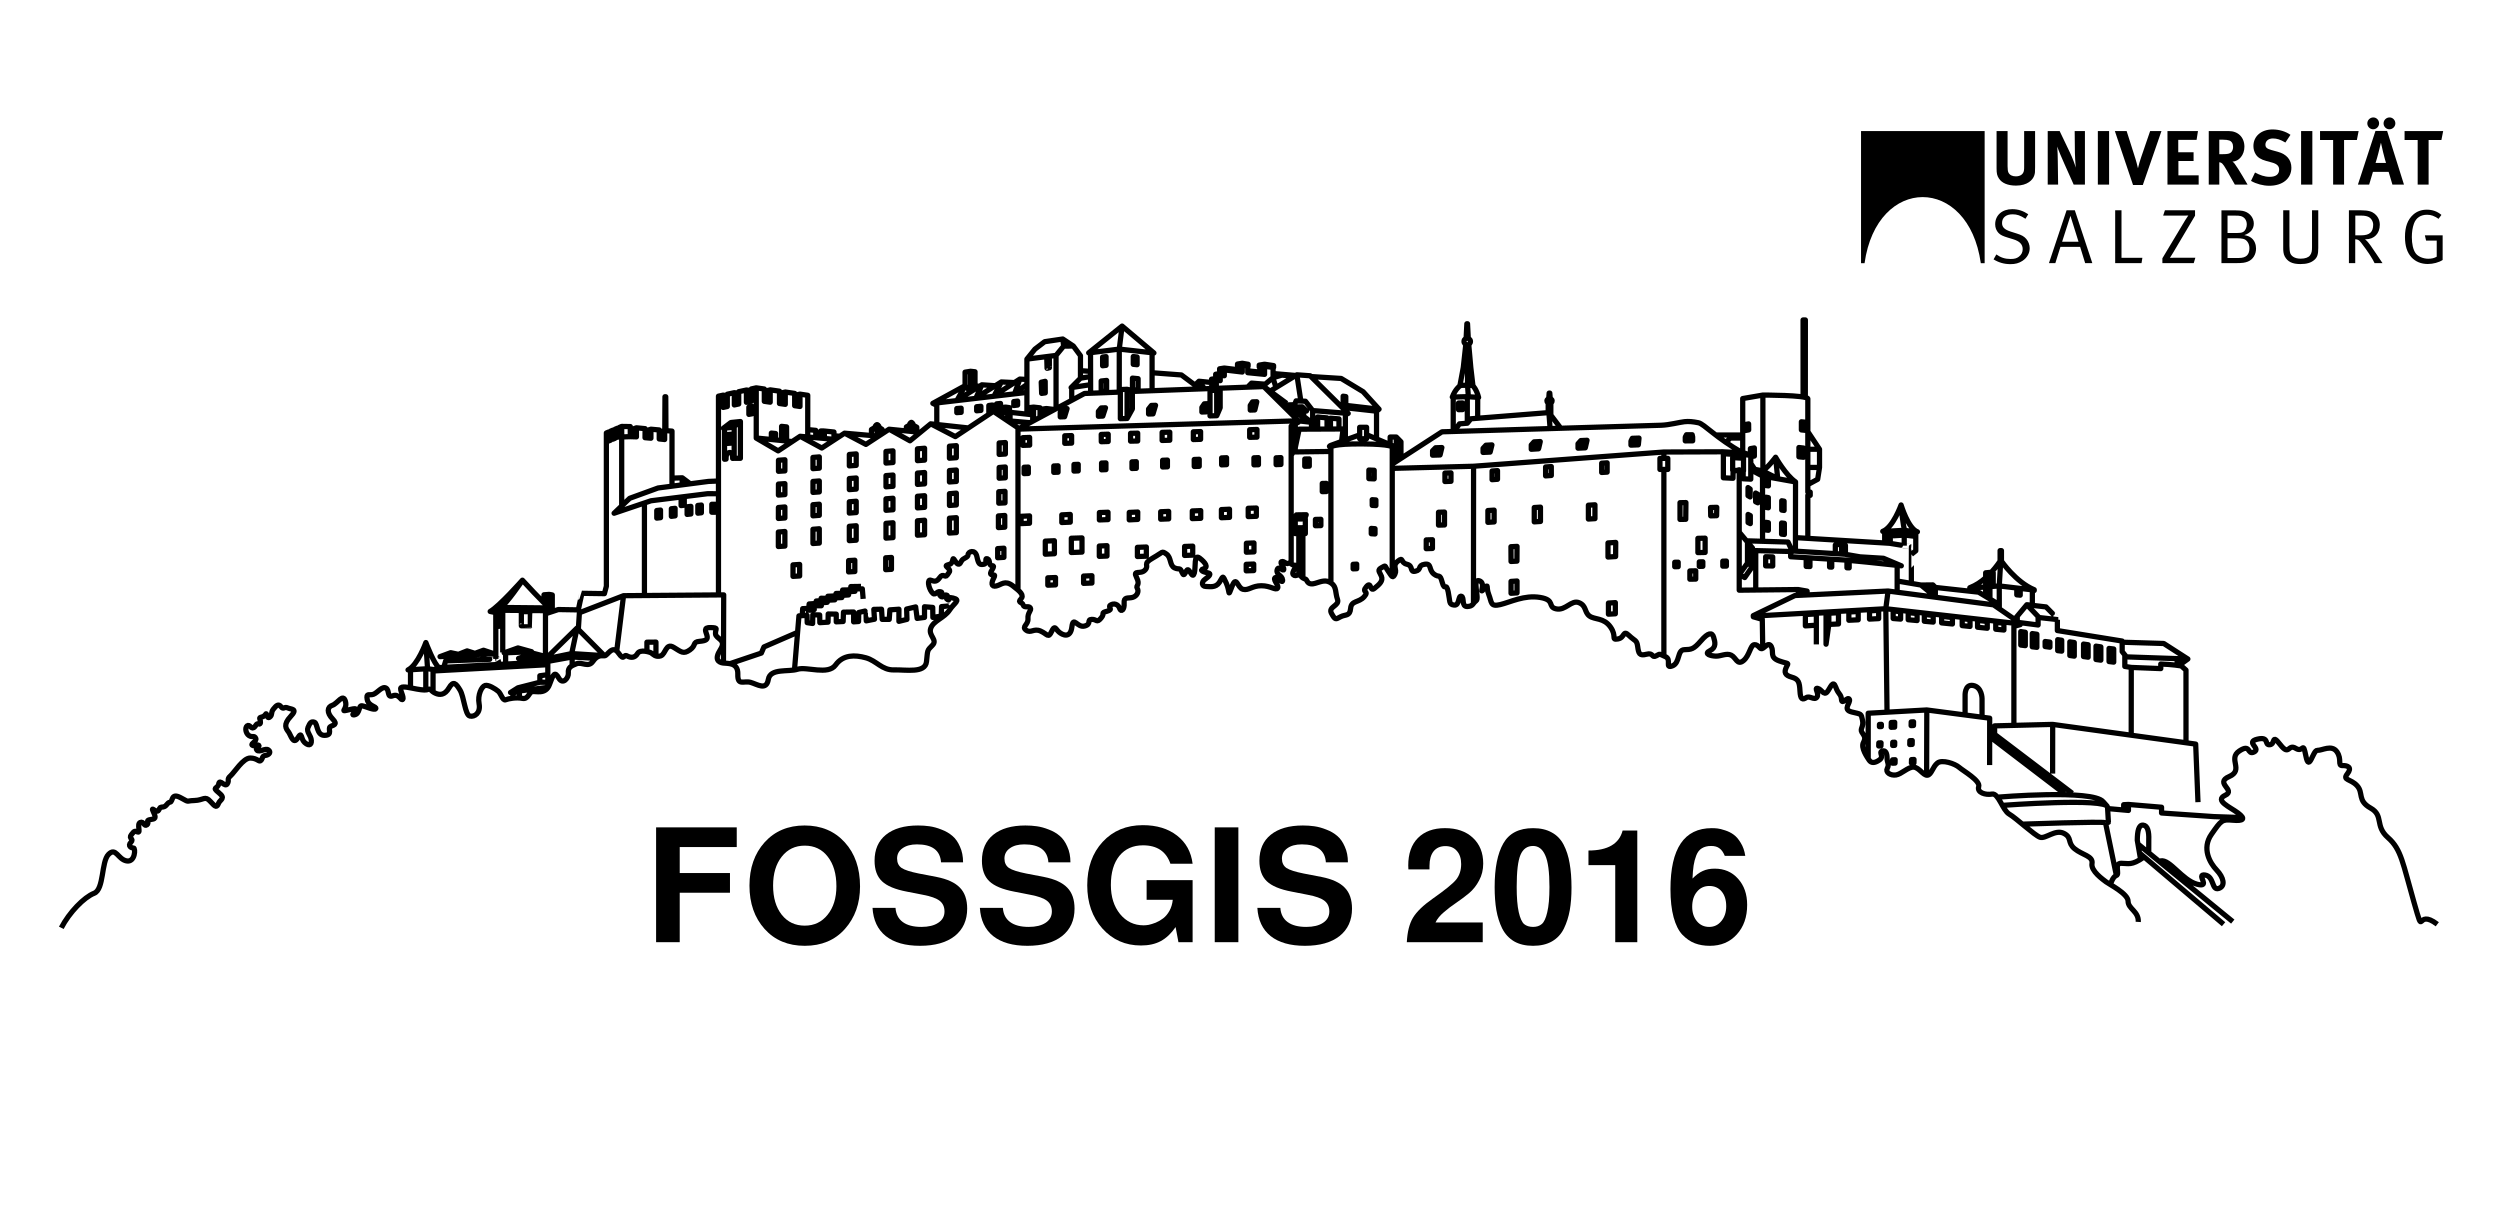 <?xml version="1.0" encoding="UTF-8" standalone="no"?>
<svg
   xmlns:dc="http://purl.org/dc/elements/1.1/"
   xmlns:cc="http://creativecommons.org/ns#"
   xmlns:rdf="http://www.w3.org/1999/02/22-rdf-syntax-ns#"
   xmlns:svg="http://www.w3.org/2000/svg"
   xmlns="http://www.w3.org/2000/svg"
   xmlns:sodipodi="http://sodipodi.sourceforge.net/DTD/sodipodi-0.dtd"
   xmlns:inkscape="http://www.inkscape.org/namespaces/inkscape"
   width="847.606"
   height="410.143"
   viewBox="0 0 678.086 328.115"
   id="svg2"
   version="1.1"
   inkscape:version="0.48.3.1 r9886"
   sodipodi:docname="01.2-white.svg">
  <defs
     id="defs7">
    <filter
       id="filter3145"
       inkscape:label="Invert"
       x="0"
       y="0"
       width="1"
       height="1"
       inkscape:menu="Color"
       inkscape:menu-tooltip="Invert colors"
       color-interpolation-filters="sRGB">
      <feColorMatrix
         id="feColorMatrix3147"
         type="saturate"
         values="1"
         result="fbSourceGraphic" />
      <feColorMatrix
         id="feColorMatrix3149"
         in="fbSourceGraphic"
         values="-1 0 0 0 1 0 -1 0 0 1 0 0 -1 0 1 0 0 0 1 0 " />
    </filter>
    <filter
       id="filter3038"
       inkscape:label="Invert"
       x="0"
       y="0"
       width="1"
       height="1"
       inkscape:menu="Color"
       inkscape:menu-tooltip="Invert colors"
       color-interpolation-filters="sRGB">
      <feColorMatrix
         id="feColorMatrix3040"
         type="saturate"
         values="1"
         result="fbSourceGraphic" />
      <feColorMatrix
         id="feColorMatrix3042"
         in="fbSourceGraphic"
         values="-1 0 0 0 1 0 -1 0 0 1 0 0 -1 0 1 0 0 0 1 0 " />
    </filter>
    <filter
       id="filter3044"
       inkscape:label="Invert"
       x="0"
       y="0"
       width="1"
       height="1"
       inkscape:menu="Color"
       inkscape:menu-tooltip="Invert colors"
       color-interpolation-filters="sRGB">
      <feColorMatrix
         id="feColorMatrix3046"
         type="saturate"
         values="1"
         result="fbSourceGraphic" />
      <feColorMatrix
         id="feColorMatrix3048"
         in="fbSourceGraphic"
         values="-1 0 0 0 1 0 -1 0 0 1 0 0 -1 0 1 0 0 0 1 0 " />
    </filter>
    <filter
       id="filter3050"
       inkscape:label="Invert"
       x="0"
       y="0"
       width="1"
       height="1"
       inkscape:menu="Color"
       inkscape:menu-tooltip="Invert colors"
       color-interpolation-filters="sRGB">
      <feColorMatrix
         id="feColorMatrix3052"
         type="saturate"
         values="1"
         result="fbSourceGraphic" />
      <feColorMatrix
         id="feColorMatrix3054"
         in="fbSourceGraphic"
         values="-1 0 0 0 1 0 -1 0 0 1 0 0 -1 0 1 0 0 0 1 0 " />
    </filter>
  </defs>
  <sodipodi:namedview
     pagecolor="#000000"
     bordercolor="#666666"
     borderopacity="1"
     objecttolerance="10"
     gridtolerance="10"
     guidetolerance="10"
     inkscape:pageopacity="0"
     inkscape:pageshadow="2"
     inkscape:window-width="1364"
     inkscape:window-height="725"
     id="namedview5"
     showgrid="false"
     inkscape:zoom="0.6953228"
     inkscape:cx="814.25705"
     inkscape:cy="207.74602"
     inkscape:window-x="-1"
     inkscape:window-y="0"
     inkscape:window-maximized="0"
     inkscape:current-layer="g3005"
     fit-margin-top="20"
     fit-margin-left="20"
     fit-margin-right="20"
     fit-margin-bottom="20"
     units="px" />
  <g
     id="g3005"
     transform="matrix(0.356,0,0,0.356,10.221,10.299)"
     style="filter:url(#filter3145)">
    <path
       sodipodi:nodetypes="cssccsssssssssssssssssccsssssccccssccccccccsccscsccscsccccsccccccccccccscccsccccscccccssscsccscccscccsscssccccsccscscssssssssssssssssssscccscsccscccssscsccccccscccccscsccccsccccccccccccccscsccssccccsccscscsccsccssccscccsscsscccccsscssccscccccccccccsccscsccccccccscccscccccscccccccscsssssscccccccccccccccccsccccccccccccccccccccccccccccccccccccccccccccccccccccccccccccccccccccccccccccccccccccccccccccccccccccccccccccccccccccccccccccccccccccccccccccccccccccccccccccccccccccccccccccccscccccccccccccccccccccccccccccccccccccccccccccsccccccccccccccccccccccccccccccccccccccccccccccccccccccccccccccccccccccccccccccccccccccccccccccccccccccccccccccccccccccccccccccccccccccccccccccccccccccccccccccccccccccccccccccccccccccccccccccccccccccccccccccccccccccccccccccccccccccccccccccccccccccccccccccccccccccccccccccccccccccccccccccccccccccccccccccccccccccccccccccccccccccccccccccccccccccccccccccccccccccccccccccccccccccccccccccccccccccccccccccccccccccccccccccccccccccccccccccccccccccccccccccccccccccccccccccccccccccccccccccccccccccccccccccccccccccsccccsccccccccccccccccccccccccccccccccccccccccccccccccccccccccccccccccccccccccccccccccccccccccccccccccccccccccccccccccccccccccccccccccccccccccccccccccccccccccccccccccccccccccccccccccccccccccccccccccccccccccccccccccccccccccccccccccccccccccccccccccccccccccccccccccccccccscccccccccccccccccccccccccccccccccccccccccccccccccccccccccccccccccccccccscccccccccccccccccccccccccccccccccccccccccccccccccccccccccccccccccccccccccccccccccccccccccccccccccccccccccccccccccccccccccccccccccccccccccccccccccccccccccccccccccccccccccccccccccccccccccccccccccccccccccccccccccccccccccccccccccccccccccccccccccccccccccccccccccccccccccccccccccccccccccccccccccccccccccccccccccccccccccccccccccccccccccccccccccccccccccccccccccccccccccccccccccccccccccccccccccccccccccccccccccccccccccccccccccccccccccccccccccccccccccccccccccccccccccccccccccccccccccccccccccccccccccccccccccccccccccccccccccccccccccccccccccccccccccccccccccccccccccccccccccccccccccccccccccccccccccccccccccccccccccccccccccccccccccccccccccccccccccccccccccccccccccccscccccccccccccccccccccccccccccccccccccccccccccccccccccccccccccccccccccccccccccccccccccccccccccccccccccccccccccccccccccccccccccccccccccccccccccccccccccccccccccccccccccccccccccccccccccccccccsccccccccccccccccccccccccccccccccccccccccccccccccccccccccccccccccccccccccccccccccccccccccccccccccccccccccccccccccccccccc"
       inkscape:connector-curvature="0"
       style="fill:none;stroke:#000000;stroke-width:4;stroke-linecap:butt;stroke-linejoin:round;stroke-miterlimit:4;stroke-dasharray:none;filter:url(#filter3038)"
       d="m 1579.4,644.434 c 0,0 1.63,-5.45 4.36,-6.36 2.73,-0.91 -2,-9.27 3.64,-9.27 5.63,0 7.77,1.93 17.09,-4.55 m 12.93,2.73 c 7,-1.5 16.5,14.75 27.75,17.75 11.25,3 -1.25,-8 6,-7 7.25,1 5,12 10.5,10.25 5.5,-1.75 3.75,-8.5 -1.5,-14 -5.25,-5.5 -11.5,-16.5 -4,-27.25 7.5,-10.75 8,-11.5 16.25,-10.75 8.25,0.75 10,-1 4,-5.5 -6,-4.5 -18.25,-9.5 -9.75,-13.5 8.5,-4 -8.5,-9.25 3,-14.25 11.5,-5 -1.25,-13.5 7.75,-19.5 9,-6 5.75,3.5 11.25,0.75 5.5,-2.75 -7,-7.5 2.5,-9.75 9.5,-2.25 5,4.75 9.5,4.25 4.5,-0.5 1,-9 8,0 7,9 5.75,-1 11.75,2.75 6,3.75 5.25,-6.5 7.75,6 2.5,12.5 5.25,-4.75 8.75,-4.5 3.5,0.25 10.87,-4.63 14.87,1.13 4,5.74 0.26,10.62 4.26,10.5 4,-0.13 7.5,1.37 3.62,6.37 -3.88,5 2.5,3.5 7.5,9 5,5.5 0,11.25 10.25,17 10.25,5.75 3,13.5 13.25,22.5 10.25,9 11.29,19.653 19.79,49.153 8.5,29.5 0.785,3.881 17.785,16.881 m -1810.245,2.715 c 6,-11.67 17.34,-23.33 25,-26.33 7.67,-3 5.34,-24 11,-29.67 5.67,-5.67 7,3.67 13.67,5 6.67,1.33 7,-9.82 5.36,-9.82 -1.63,0 -4.72,-1.45 -2,-4.36 2.73,-2.91 -2.18,-2.55 0.37,-5.82 2.54,-3.27 2.54,-2.73 4.91,-2 2.36,0.73 -0.91,-6 1.81,-7.27 2.73,-1.28 2.91,3.45 5.1,1.82 2.18,-1.64 -1.46,-3.46 2.54,-4 4,-0.55 4.73,-0.91 2.36,-6 -2.36,-5.1 2.37,1.63 4,-1.1 1.64,-2.72 0.73,-2.18 3.46,-2.54 2.73,-0.36 2.91,-3.27 5.27,-3.64 2.37,-0.36 0.55,-7.45 8,-3.45 7.46,4 3.46,2.36 10.55,2.18 7.09,-0.18 8,-4 12.18,0.73 4.18,4.72 4.91,4.54 6.18,1.45 1.27,-3.09 5.82,-3.63 0.18,-8.18 -5.63,-4.55 -0.72,-2.55 0,-6.73 0.73,-4.18 4.73,3.09 6.55,0 1.82,-3.09 -0.73,-3.27 2.36,-6 3.09,-2.72 9.64,-13.63 15.09,-13.63 5.46,0 6.73,3.45 8.18,1.81 1.46,-1.63 0.73,-3.45 3.46,-3.81 2.73,-0.37 4.54,-2.55 2.18,-4.19 -2.36,-1.63 -6.91,2.19 -8.73,0.19 -1.81,-2 2.37,-2.55 1.46,-3.64 -0.91,-1.09 -3.82,1.09 -5.09,-0.18 -1.28,-1.27 3.82,-2.91 2.72,-5.27 -1.09,-2.37 -2.54,-0.37 -5.09,-2 -2.54,-1.64 -3.27,-6 -1.45,-7.46 1.82,-1.45 3.09,2.55 4.91,1.46 1.82,-1.1 2,-3.64 3.82,-2.91 1.81,0.72 1.63,-2 0.91,-3.82 -0.73,-1.82 2.72,-0.73 4.18,-3.27 1.45,-2.55 0.91,3.63 3.27,2 2.36,-1.64 0.73,-3.46 2.91,-6.19 2.18,-2.72 3.82,-4.36 5.82,-1.81 2,2.54 2.36,-0.37 5.09,0.9 2.73,1.28 8,0.37 2.18,6.55 -5.82,6.18 -3.45,9.27 -1.64,11.64 1.82,2.36 3.64,10.36 7.09,4.72 3.46,-5.63 2.19,0.55 5.1,3.28 2.9,2.72 5.45,2.72 5.27,-1.28 -0.18,-4 -4,-6.54 -2.55,-10 1.46,-3.45 2.37,-4.91 4.91,-4 2.55,0.91 1.46,10.19 7.82,10 6.36,-0.18 2.18,-5.09 4.18,-6.54 2,-1.46 6.37,-1.27 1.82,-6 -4.55,-4.73 -4.18,-9.09 -0.18,-10.37 4,-1.27 8.18,-9.63 10,-2.9 1.82,6.72 -6,8.36 4,6 10,-2.37 -1.82,4.9 2.73,4.18 4.54,-0.73 3.09,-7.28 5.81,-6.91 2.73,0.36 9.64,3.82 10.55,2.18 0.91,-1.64 -5.64,-1.82 -6.55,-7.09 -0.91,-5.27 1.64,-2.73 4.73,-3.82 3.09,-1.09 6.73,-6.54 9.64,-4.73 2.91,1.82 0.54,7.64 5.27,5.82 4.73,-1.82 6.18,4.37 7.45,2.73 1.28,-1.64 -2.72,-7.64 -1.27,-8.91 1.46,-1.27 6.91,0.18 12,1.09 5.09,0.91 7.27,0.91 8.91,0.18 1.64,-0.72 1.64,1.28 5.09,2.91 3.46,1.64 7.27,1.64 10.55,-4 3.27,-5.63 5.27,-3.45 8.36,1.64 3.09,5.09 3.82,18.91 7.46,19.82 3.63,0.91 8.36,-2.37 7.09,-9.28 -1.28,-6.91 2,-13.27 4.54,-14 2.55,-0.72 7.82,2.55 10,4.37 2.18,1.82 3.46,7.45 5.64,6.54 2.18,-0.91 8.18,-2 12.73,-1.09 4.54,0.91 4.9,-4.36 7.45,-5.09 2.55,-0.73 10.36,2.55 13.27,-5.45 2.91,-8 4,-10.37 7.09,-4.91 3.09,5.45 7.64,-0.18 7.28,-4 -0.37,-3.82 1.81,-5.28 6.18,-6.91 4.36,-1.64 9.03,3.24 12.54,-1.82 3.52,-5.06 6.46,-4.25 8.83,-4.25 2.36,0 5.9,-8.84 10.63,-2.11 4.73,6.72 3.63,0.54 6.54,2.18 2.91,1.63 6,1.63 8,-1.82 2,-3.45 9.46,-1.09 10.55,-0.36 1.09,0.72 3.27,3.45 7.09,2.18 3.82,-1.27 3.82,-10.18 9.82,-6.55 6,3.64 7.43,5.48 12.43,1.98 5,-3.5 1.75,-6 7.25,-6.5 5.5,-0.5 6.5,-1.5 5.75,-4.5 -0.75,-3 -3.25,-6.25 3,-6 6.25,0.25 3.25,0.75 3.5,4.75 0.25,4 8.75,4.25 3.75,12 -5,7.75 -1.25,9.75 2,10.25 3.25,0.5 11.5,-0.75 11.25,8.5 -0.25,9.25 4.5,4.75 9.75,6.25 5.25,1.5 12,6.5 13.5,-2.25 1.5,-8.75 15.25,-5.5 22.25,-7.75 7,-2.25 23.25,4.75 29,-3.25 5.75,-8 14.75,-7.75 23,-5.5 8.25,2.25 12.25,9.5 21.5,9.25 9.25,-0.25 23.75,2.75 24.75,-6.25 1,-9 0.25,-8.25 4.5,-12.5 4.25,-4.25 -3.25,-7.25 -1.25,-13 2,-5.75 10.5,-8 14.25,-13.75 3.75,-5.75 9,-7.75 2.75,-9.25 -6.25,-1.5 -1.66,2.61 -4.2,1.16 -2.55,-1.46 1.45,-2.91 -0.91,-3.46 -2.37,-0.54 -2,2.73 -4.37,0.91 -2.36,-1.81 2.91,-2.72 -0.18,-3.45 -3.09,-0.73 -3.82,4 -6.54,0.36 -2.73,-3.63 -3.64,-10.18 -0.73,-9.09 2.91,1.09 4.54,1.27 6.91,-2.18 2.36,-3.45 4,0.55 5.45,-1.64 1.46,-2.18 3.09,-3.09 0.91,-5.27 -2.18,-2.18 -2.36,-2 1.09,-3.09 3.46,-1.09 1.46,-6.91 4,-2.73 2.55,4.18 3.64,2.91 4.91,0.37 1.27,-2.55 5.09,-2.55 5.09,-4.91 0,-2.37 5.46,-4.55 6.73,1.45 1.27,6 2.18,6.37 5.27,5.82 3.09,-0.55 0.18,-5.09 2.73,-4.18 2.54,0.91 0.54,5.27 3.64,5.27 3.09,0 -2,4.55 -1.1,6.36 0.91,1.82 4.37,-0.9 2.37,2.91 -2,3.82 -2.18,7.09 1.82,6.19 4,-0.91 6.54,-4.73 12.54,-0.19 6,4.55 8.91,7.28 6.18,10.19 -2.72,2.9 1.09,2 1.82,4.54 0.73,2.55 4.37,0.18 5.46,2.18 1.09,2 -2.19,3.46 -1.82,8.18 0.36,4.73 -5.09,6 -1.46,8.73 3.64,2.73 5.82,-1.63 11.09,0.73 5.28,2.36 5.82,5.82 8.37,0.36 2.54,-5.45 2.91,-2 5.63,0.37 2.73,2.36 8.73,5.09 9.82,-3.82 1.09,-8.91 4,0.73 9.64,-0.73 5.64,-1.45 1.45,-4.91 5.45,-5.09 4,-0.18 3.64,3.09 7.09,-0.91 3.46,-4 -0.9,-3.82 4.55,-5.27 5.45,-1.46 0.18,-3.09 2.73,-4.73 2.54,-1.64 5.82,-0.73 6.91,2.55 1.09,3.27 3.81,1.09 3.45,-4 -0.36,-5.09 2.91,-3.46 6.36,-4.37 3.46,-0.91 5.1,-4.54 3.64,-6.91 -1.45,-2.36 2.55,-2.18 -0.54,-8.36 -3.1,-6.18 3.09,-1.82 6.54,-5.64 3.46,-3.81 -2.54,-4.36 5.82,-9.09 8.36,-4.72 6.54,-5.63 10.36,-3.09 3.82,2.55 2.37,8.73 6.18,10.55 3.82,1.82 4,-0.91 5.82,3.63 1.82,4.55 2.73,-2.36 4.37,-2.18 1.63,0.18 3.63,7.27 4.91,2.55 1.27,-4.73 -0.55,-14.91 4,-11.46 4.54,3.46 6.9,7.09 3.09,8.18 -3.82,1.1 0.18,2.55 3.27,3.1 3.09,0.54 0.91,2.72 -2.18,4.9 -3.09,2.19 -2.37,5.46 0.54,5.46 2.91,0 7.46,1.27 10.37,-3.09 2.91,-4.37 2.18,-6.37 5.27,0.54 3.09,6.91 0.91,11.46 4.36,2.55 3.46,-8.91 4,1.09 8.37,2.18 4.36,1.09 6.91,-2.73 14,-2.73 7.09,0 11.09,3.82 12.36,1.82 1.27,-2 -3.09,-5.45 -2.18,-7.63 0.91,-2.19 6.36,5.27 6,1.45 -0.37,-3.82 -5.09,-3.82 -4.18,-7.64 0.91,-3.81 4.72,1.46 5.09,-0.36 0.36,-1.82 -3.46,-5.27 -1.64,-6 1.82,-0.73 3.64,2.36 5.09,1.27 1.46,-1.09 2.37,1.64 5.09,1.46 2.73,-0.18 -3.27,5.27 -1.27,7.27 2,2 3.64,-1.45 5.82,1.09 2.18,2.55 3.45,1.64 4.18,2.91 0.73,1.27 1.64,4 6.55,2.55 4.9,-1.46 8.18,-3.1 12.36,-0.19 4.18,2.91 2.91,7.28 4.73,12.37 1.81,5.09 -7.46,5.45 -4.55,10.72 2.91,5.28 3.09,4.55 6.91,2.55 3.82,-2 7.09,-0.18 7.64,-6.36 0.54,-6.19 6.18,-4.19 10.36,-8.91 4.18,-4.73 -2.36,-2.91 1.64,-7.64 4,-4.73 2.36,4.36 6.18,1.27 3.82,-3.09 6.73,-5.63 5.27,-9.27 -1.45,-3.64 -3.45,-4.54 0.18,-6.54 3.64,-2 2,-1.64 4.91,2.54 2.91,4.18 3.46,6.18 5.27,2.36 1.82,-3.81 -2.36,-6.18 2.19,-9.81 4.54,-3.64 1.63,1.09 6.91,2.36 5.27,1.27 1.63,6.36 6.54,5.27 4.91,-1.09 1.27,-4.36 6.91,-5.27 5.64,-0.91 2.91,4.18 7.09,7.45 4.18,3.28 4.36,-0.9 6.36,6.37 2,7.27 2.91,-0.73 4.55,7.27 1.64,8 0.36,9.46 4.55,10 4.18,0.55 2.9,-7.45 5.45,-6.73 2.55,0.73 -0.18,8 4.55,7.82 4.72,-0.18 4,-2.54 6.72,-4.36 2.73,-1.82 -3.27,-17.09 2.37,-15.27 5.63,1.81 -0.73,11.27 3.45,6.36 4.18,-4.91 1.46,-1.82 3.82,4.18 2.36,6 1.09,9.46 8.73,7.64 7.63,-1.82 18.36,-7.46 30.36,-5.46 12,2 5.27,7.28 12.36,8.73 7.09,1.45 11.46,-7.09 17.28,-4.73 5.81,2.37 4,7.28 8,10.18 4,2.91 10.91,1.1 16,8.37 5.09,7.27 0.18,10 5.63,9.09 5.46,-0.91 3.64,-7.27 8.37,-2.73 4.72,4.55 6,3.27 6.72,8.55 0.73,5.27 1.28,7.27 6.73,5.82 5.46,-1.46 3.82,3.09 7.27,1.27 3.46,-1.82 2,-1.64 7.09,0.54 5.1,2.19 -0.72,9.28 5.28,7.09 6,-2.18 3.63,-12.18 9.09,-12.36 5.45,-0.18 7.09,-0.18 12.73,-6.73 5.63,-6.54 8.54,-6.54 9.63,-2.91 1.09,3.64 2.37,7.82 -2.73,10.37 -5.09,2.54 0.55,4 4.37,4.18 3.82,0.18 8.18,-2.55 11.82,-0.73 3.63,1.82 4.54,8 9.27,4.18 4.73,-3.81 5.27,-12 8.36,-12.18 3.09,-0.18 3.82,3.28 5.64,3.09 1.82,-0.18 5.09,-5.81 7.27,-1.63 2.18,4.18 -1.63,8.18 6,10.91 7.64,2.72 7.27,0.91 5.46,4.72 -1.82,3.82 -1.28,6.19 4,7.64 5.27,1.45 6,3.82 6.36,10.55 0.36,6.72 2,6.9 4.73,5.09 2.72,-1.82 6.18,2.36 8.18,-0.37 2,-2.72 -2.36,-7.27 0.54,-6.72 2.91,0.54 4.73,5.81 7.28,2.72 2.54,-3.09 4.36,-9.63 6.54,-3.63 2.18,6 4,4.91 4.37,9.45 0.36,4.55 4.72,-2.73 6,-0.18 1.27,2.54 -5.64,7.82 1.81,9.64 7.46,1.81 7.1,1.09 8.19,6.18 1.09,5.09 -2,6.54 -0.55,9.09 1.46,2.54 3.46,4 1.27,8 -2.18,4 2.91,11.27 4.37,13.45 1.45,2.18 4,2.55 7.82,-0.18 3.81,-2.73 -0.73,-5.64 2,-6.73 2.72,-1.09 3.81,1.82 3.81,5.28 0,3.45 1.82,4.72 0.19,7.81 -1.64,3.1 2.36,5.64 6.54,5.1 4.18,-0.55 9.27,-6.19 13.46,-6 4.18,0.18 7.45,6.54 10.54,6.18 3.09,-0.37 4,-6.37 7.64,-9.28 3.63,-2.9 13.45,0.55 16.54,3.28 3.09,2.72 16.37,10.18 14.91,14.72 -1.45,4.55 5.27,6.55 10.18,5.64 4.91,-0.91 8,12.36 13.09,15.27 5.1,2.91 19.28,16.19 23.46,17.64 4.18,1.45 11.59,-6.25 18.09,-3 6.5,3.25 2.5,7 8.25,11.75 5.75,4.75 14.25,5.5 13.25,11.25 -1,5.75 8.5,12.25 10.75,14 2.25,1.75 16.75,9 16.75,14.75 0,5.75 8.25,7.75 7.75,15.75 m -103.08,-88.83 c 0,0 79.24,-5.89 79.66,1.33 l 0.67,11.59 c 0.03,0.32 -2.22,0.28 -2.22,0.28 l 8.22,39.88 m -8.31,-39.86 c -2.42,-1.07 -62.94,1.11 -62.94,1.11 m 64.67,-11.87 15.85,1.43 0,-4.56 25.23,2.12 0,4.38 39.75,2.75 21.5,0.75 m -77.25,31.75 -2.5,-14.5 c 0.09,-6.98 1.09,-11.84 4.5,-11.5 3.41,0.34 4.5,5 4.25,11.25 l -0.02,9.45 m -8.16,-6.28 72.18,59.08 m -71.05,-52.25 64.05,54.25 m -115.25,-99.75 -62.8,-47.67 m 56.8,47.92 -56.85,-43.4 m 5.9,46.1 c 0,0 72.7,-6.2 80.51,3.55 l 2.88,3.21 m 12.7,2.99 0,-4.02 3.62,-0.19 m -278.62,-118.99 -0.34,-22.04 -6.82,-1.92 -0.05,-0.91 31.75,-15.31 70.95,-3.43 80.39,10.52 20.35,14.05 -0.05,1.04 -4.82,1.3 0,75.46 m 4.13,-77.41 -101.73,-11.47 -100.44,5.6 m 100.44,-5.62 1.73,-13.44 m -1.72,13.49 0.93,78.73 m -44.34,-66.78 -2.12,15.02 0,-24 -7.39,0.41 -0.01,23.75 m 9.52,-23.74 0,8.53 7.35,-0.35 0,-8.57 z m 15.25,-0.92 0,6.28 7.13,-0.35 0,-6.34 z m 15.75,-0.88 0,6.28 6.97,-0.37 0,-6.32 z m -40.57,2.33 -8.29,0.45 -0.02,8.66 8.23,-0.51 m 58.65,-10.91 0.02,5.81 5.67,0.45 0,-5.66 z m 11.47,1.3 0,5.43 6.78,0.63 0,-5.34 z m 12.28,1.4 0,5.2 6.78,0.63 0,-5.11 z m 13.18,1.42 0,5.03 8.23,0.82 0,-4.91 z m 15.68,1.79 0,5.32 5.96,0.61 0,-5.23 z m 11.69,1.31 0,5.23 7.4,0.78 0,-5.14 z m 13.87,1.52 0,5.23 6.22,0.61 0,-5.19 z m -97.17,103.24 0,-34 44.62,-2.5 47.93,6.27 -0.05,35.73 m -47.86,-41.9 -0.14,49.15 m -35.93,-38.23 1.47,-0.06 -0.02,1.7 -1.47,0.07 z m -0.48,14.07 1.69,-0.05 -0.09,2.38 -1.69,0.03 z m 9.49,-15.54 2.61,-0.13 -0.07,3.67 -2.62,0.13 z m 1.12,15.09 1.5,-0.06 -0.06,2.4 -1.5,0.07 z m -0.12,13.36 1.93,-0.09 -0.06,2.58 -1.94,0.07 z m 14.42,-0.18 1.89,-0.1 -0.06,2.66 -1.92,0.07 z m -1.27,-14.42 1.83,-0.07 -0.07,2.93 -1.83,0.08 z m 0.96,-11.46 0.06,-2.82 1.81,-0.1 -0.06,2.82 z m 63.61,6.45 0.01,-6.27 44.19,-1.12 109,15 1.75,44.25 m -110.7,-58.8 -0.05,37.05 m -66.69,-45.06 0.01,-14.08 c 0,0 -0.55,-9.27 6.18,-8 6.73,1.28 6.73,10 6.73,10 l 0,13.64 m -182.34,-201.13 0,-41.13 15.34,-2.65 c 0,0 33.18,0 34.27,2.73 l 0,71.18 1.81,0 0.01,2.49 -1.82,0 0,32.76 m -34.25,-109.11 0.02,57.36 m 34.35,-29.38 8.79,13.24 0,13.86 -1.41,9.03 -7.47,4.03 m 8.85,-13.07 -8.88,0 m 8.86,-13.83 -8.83,0 m -9.45,67.31 71.67,4.31 c 0,0 16.78,2.75 16.69,2.75 -0.09,0 -0.06,27.79 -0.06,27.79 m -20.32,-30.82 0,-8.78 14.88,-0.82 8.81,1.19 0,14.44 -3.36,2.66 m -20.34,-17.4 -1.46,-0.1 c 7.82,-2.82 13.97,-20.1 13.97,-20.1 0,0 5.32,17.91 12.44,20.47 l -1.22,0.02 m -14.16,37.45 18.16,3.08 9,-0.1 1.89,1.92 32.95,3.6 15.76,9.5 0,3.13 m -21.14,-13.25 0,-1.89 -1.32,-0.27 0,-0.6 c 4.78,-1.88 8.58,-4.47 12.05,-7.56 m 36.82,9.33 -26.44,-3.14 -7.08,0.53 m 7.08,-0.58 1.12,-18.84 m -1.12,18.94 0.03,14.17 m -10.4,-6.37 0.02,-17.85 3.25,-0.31 2.5,0.31 0,8.06 -2.5,2.48 0,9.27 m 0,-20.09 0,10.79 m 20.81,26.29 0.01,-2.69 -0.88,0 8.19,-9.8 14.62,1.69 c 0,0 9.58,9.72 9.46,9.72 -0.13,0 -14.77,-1.63 -14.77,-1.63 l -9.28,-9.74 m -5.79,13.56 14.33,1.85 0,-5.66 0.72,0 m 63.35,18.79 31.66,0.97 18.37,11.82 -4.05,2.94 -4.12,-0.12 m 0,-3.06 0,5 m -39.86,-7.86 0,8.75 4.9,0.76 22.49,0.9 0,-3.49 c 8.3,0.23 15.64,1.45 15.64,1.45 l 3.57,3.17 0.01,55.31 m -337.75,-234.41 -20.54,0 m 7.91,5.67 3.07,-3.37 9.56,-0.01 m 146.79,119.18 -2.53,-0.3 0,-5.53 2.52,0.5 z m -2.55,-0.3 -8.33,-6.82 m 72.93,3.74 2.6,0.3 0,3.64 -2.6,-0.24 z m -19.53,-13.33 c 4.15,-4.49 6.81,-8.66 6.81,-8.66 l 0,-8 1.02,0 0,7.99 c 0,0 10.98,16.01 24.97,21.79 l -0.01,0.58 -1.41,0.29 -0.01,11.01 m -35.58,-13.99 -11.81,0.89 m 67.27,24.05 -0.81,0.07 -0.01,8.2 49.38,8 0,8.03 3.24,4.04 46.75,1.61 m -127.24,-20.87 3.44,0.5 0,10.19 -3.44,-0.44 z m 8.75,1.5 3.5,0.5 0,10 -3.5,-0.43 z m 9.8,6.03 3.64,0.47 0,3.88 -3.63,-0.5 z m 9.58,-1.4 3.06,0.44 0,8.31 -3.06,-0.38 z m 9.24,1.68 3.38,0.5 0,10.38 -3.38,-0.5 z m 10.44,1.69 3.5,0.5 0,9.5 -3.5,-0.5 z m 9.5,1.57 3.69,0.56 0,10.12 -3.69,-0.5 z m 9.94,1.74 3.56,0.44 0,10 -3.56,-0.44 z m -234.41,-172.67 3.46,0.37 0,6.18 -3.46,-0.36 z m -1.87,19.59 3.51,0.41 0.01,7.03 -3.52,-0.35 z m -40.72,-17.54 2.38,-0.44 0.06,4.56 -2.44,0.44 z m 3.76,23.24 -0.01,-4.86 3,-0.5 0.01,6.19 -2.69,0.43 m 39.82,-45.51 -0.01,-58.61 1.74,0 -0.04,58.94 m 75.36,101.35 0,11.65 m -2.37,-30.79 c 0,0 1.49,17.82 2.93,19.14 m -8.68,1.95 5.9,-0.34 0,2.16 -5.91,0.34 z m 9.93,-0.21 5.37,0.71 0,1.97 -5.37,-0.65 z m -16.09,7.9 -0.04,-8.06 3.69,-0.19 0,8.5 m 32.46,31.69 -0.64,1.4 -6.67,0.06 m 158.46,61.41 -0.04,51.26 m -562.76,-206.38 37.65,-24.41 167.09,-5 c 5.91,-0.18 14.45,-2.4 17.7,-2.71 3.25,-0.32 6.19,-0.07 10.56,0.81 4.38,0.87 13.76,11.87 33.69,22.85 m -7.34,19.46 -7.32,-0.37 0,-18.3 20.87,1.04 0,18.3 -5.81,-0.29 0.04,-5 -3.02,-1.86 -4.67,1.23 z m -52.65,-19.93 0.01,4.67 m 57.39,8.82 0.01,91.7 45,-0.49 0,4.39 m -308.98,-96.72 61.58,-1.61 144.98,-10.84 44.92,-0.18 m 21.31,8.87 2.99,4.47 m 5.95,5.18 0.02,49.65 m -5.18,7.14 -0.01,29.99 m -2.47,-30.07 29.07,0.73 0,4 42,2.55 15.91,1.54 26.41,2.82 -13.59,-5.73 -17.82,-1.09 -11.55,-2 -40.18,-2.51 m -242.76,-64.44 -0.08,104.34 m 230.2,-111.25 1.59,16.07 m 15.71,84.71 6.7,1.17 0,2.89 m -53.83,-94.79 -2.89,-0.17 0,-9.62 8.27,0.46 0,9.66 -2.06,-0.13 m -1.18,46.86 10.07,12.02 -0.01,14.01 -5.91,8.49 -4.13,-2.35 6.24,-8.71 0.01,-15.95 m 11.2,-54.38 c 3.39,-1.04 10.22,-10.29 10.22,-10.29 0,0 7.74,13.74 15.15,18.77 m 77.46,63.9 0,20.1 m -174.75,-101.91 0,8.44 -5.98,0.01 0,-8.45 z m -2.99,8.49 0.01,141.87 m 45.31,-153.9 -0.4,-1.46 16.09,0.85 5.14,1.68 m 11.41,77.41 5.37,0.13 0.01,6.92 -5.39,-0.08 z m 30.87,2.37 2.87,0.13 0,4.98 -2.86,-0.09 z m 17.82,0.73 1.65,0.08 0,4.75 -1.64,-0.07 z m 14.93,5.4 -1.69,-0.06 0,-4.81 1.7,0.08 z m -128.89,-49.66 4.51,-0.09 -0.12,12.75 -4.39,0.08 z m 23.27,3.66 4.74,-0.13 -0.12,6.38 -4.5,0.12 z m -9.63,23.5 5.5,-0.13 0,10.88 -5.5,0.12 z m -6.12,24.84 4.48,-0.09 0,6.3 -4.48,0.09 z m -11.52,-6.61 2.61,-0.05 -0.01,3.4 -2.6,0.04 z m 18.7,-0.29 2.69,-0.07 0,3.44 -2.69,0.06 z m 17.91,-0.55 2.74,-0.06 0,3.8 -2.74,0.05 z m -87.13,31.93 5.26,-0.35 0,8.52 -5.26,0.3 z m -0.34,-45.82 5.89,-0.39 -0.08,10.76 -5.81,0.38 z m -14.94,-18.19 0,-10.56 5,-0.31 0,10.56 z m -41.24,-8.78 4.73,-0.3 0,10.91 -4.73,0.31 z m -35.32,2.28 4.75,-0.31 0,9 -4.75,0.31 z m 17.56,27.56 4.63,-0.24 -0.06,11.24 -4.5,0.26 z m 0.07,26.44 4.56,-0.31 0,9.06 -4.56,0.31 z m 69.06,-90.06 4.15,-0.27 0,7.08 -4.15,0.26 z m -38.37,9.35 -4.36,0.33 0,-6.81 4.34,-0.32 z m -45.14,-3.39 4.14,-0.31 0,6.61 -4.14,0.31 z m -35.91,1.56 4.6,-0.14 -0.01,6.42 -4.59,0.17 z m -4.9,29.86 4.57,-0.13 0,9.81 -4.57,0.13 z m -9.35,21.07 4.73,-0.15 0,6.66 -4.74,0.17 z m 270.73,-12.9 2.12,0.26 0.01,8.5 -2.13,-0.27 z m 0.13,-9.81 -0.01,-7.12 1.79,0.29 0,7.09 z m -12.04,-9.83 1.82,0.31 0,7.75 -1.82,-0.31 z m -0.01,-8.89 0,-4.63 1.88,0.28 0,4.61 z m -0.02,28.04 1.88,0.25 0,5.81 -1.87,-0.23 z m -13.58,0.16 0,-6.18 1.7,0.87 -0.01,6.13 z m 7.39,-15.05 -1.65,-0.78 0,-6.65 1.65,0.91 c 0,0 0.04,6.39 0,6.52 z m -5.83,-4.47 -1.61,-0.96 0,-6.17 1.61,1.13 z m 34.51,41.3 0.08,-52.73 -25.15,-4.49 -8.94,-4.75 m -0.01,-0.94 8.67,1.67 11.71,5.8 m -64.66,-31.56 0,2.94 -5.63,0.06 0,-2.93 0.94,-1.76 4.32,0 z m -41.42,2.93 -0.01,3.09 -5.57,0.23 -0.01,-3.12 1.03,-2.09 5.08,-0.17 z m -40.42,2.03 0,3.34 -5.5,0.27 0,-3.4 2.16,-2.42 4.69,-0.21 z m 76.27,-4.89 5.48,-0.07 m -46.85,3.14 5.47,-0.21 m 0.58,-2 -0.49,5.03 m -45.87,-0.77 5.29,-0.24 m 1.46,-2.33 -1.29,5.63 m -39.05,-4.5 4.71,-0.25 -1.34,2.33 0,3.21 -5.5,0.35 0,-3.27 z m 3.2,2.08 -5.14,0.29 m 6.64,-2.48 -1.23,5.28 m -36.94,-0.48 0,3.11 -5.38,0.25 0,-3.11 2.19,-2.38 4.56,-0.25 z m -5.21,0.25 5.13,-0.27 m 0.14,2.97 1.3,-5.23 m -45.21,7.75 0,-3.34 2.29,-2.32 4.8,-0.17 -1.4,2.31 0,3.35 z m 0.1,-3.33 5.52,-0.18 m 1.43,-2.21 -1.31,5.48 m 267.12,73.6 1.32,0.03 -3.36,-7.21 -31.68,-0.95 m 0.83,16.95 3.72,2.52 m 63.16,-9.78 0,-6.5 4.79,-0.69 m 0.02,7.48 0,-7.48 2.89,0.98 0,6.77 m -298.82,-93.6 0,-26.17 -0.7,0 c 2.05,-5.69 5.79,-8.62 5.79,-8.62 l 2.59,-13.94 1.91,-17.54 c 0,0 -1.52,-0.8 -1.36,-2.49 0.15,-1.69 1.6,-2.07 1.6,-2.07 l 0.57,-11.18 0.5,0 0.57,11.2 c 0,0 1.57,0.5 1.65,2.14 0.08,1.65 -1.3,2.43 -1.3,2.43 l 1.58,17.61 1.62,13.84 c 0,0 2.75,2.72 4.32,8.91 l -0.69,-0.07 -0.02,15.9 m -18.01,10.04 4.15,-5.75 5.96,-0.48 2.72,-3.37 59.46,-4.73 8.93,11.82 m -8.05,0.16 -0.89,-11.9 m -62.17,7.99 -0.01,-20.16 m -10.69,0.26 10.7,-0.31 7.87,0.53 m -7.07,-0.54 -0.6,-8.18 -0.02,-13.94 0.01,-17.4 m 61.44,51.69 0.01,-7.33 c 0,0 -0.97,-0.47 -0.97,-1.65 0,-1.18 1.38,-1.71 1.38,-1.71 l 0.31,-4.16 0.49,0 0.33,4.18 c 0,0 1.43,0.42 1.43,1.69 0,1.27 -0.97,1.66 -0.97,1.66 l 0,9.17 m -69.1,-22.39 c 0,0 2.79,-0.7 5.54,0.08 m 0.25,0.02 c 0,0 1.88,-0.75 3.81,-0.06 m -10.81,13.22 3.03,-0.07 0,5.07 -3.03,0.06 z m -397.52,16.28 -0.01,-14.56 -3,-1.49 24.56,-13.46 0,-10.31 4.18,-0.67 3.39,0.37 -0.01,12.99 m -7.6,-2.23 -5.96,10.8 18.82,-11.64 -4.43,9.86 19.26,-12.04 -5.43,10.48 19.52,-12.66 -3.87,10.74 9.21,-6.58 m -34.16,0.22 9.95,0.67 m 4.88,-2.85 9.64,0.46 m 4.41,-2.65 5.12,0.3 m -71.05,18.17 71.09,-8.3 m -46.84,-5.05 4,4.51 m 0.07,-15.48 -0.01,15.45 m 42.93,17.08 0,-41.9 6.1,-7.58 7.44,-5.68 13.79,-2.05 8.04,5.35 5.43,7.35 -0.01,17.19 -7.11,7.15 14.82,-2.26 m -48.43,-19.47 22.13,-2.81 5.81,-7.11 7.22,-0.01 m -7.91,-5.32 0.68,5.28 m -5.81,7.26 0.01,40.43 m 18.69,-23.19 7.58,-1.23 m -7.61,-4.5 7.56,0.56 m 0.12,16.6 -0.07,-30.19 -1.4,-0.54 25.46,-20.38 24.23,20.47 -1.4,0.48 0,28.23 m -48.11,-28.77 23.12,-2.89 26.23,2.93 m -24.09,-20.36 -2.14,17.34 m 0,0.15 -0.02,32.68 m 25.02,-14.72 22.35,1.69 14.13,10.52 m -97.71,-0.9 0,9.67 m 94.01,-11.64 2.96,-2.86 9.87,0.98 m -9.78,-0.85 4.04,5.52 m 4.36,-0.13 1.38,-1.95 0.02,-3.92 3.26,-0.44 m 16.44,-8.09 0,-2.85 3.37,-0.53 4.19,0.66 0,5.09 12.8,1.27 0,-1.39 -12.79,-1.28 m 9.23,0.87 0,-3.83 3.56,-0.49 6.49,0.81 -0.01,6.07 4.6,0.38 m -28.07,-8.12 0,3.81 m 16.99,-2.91 0,4.63 m -20.39,-5.03 -0.23,0.03 0.01,-1.41 3.62,-0.59 4.46,0.76 0,1.36 -0.25,-0.03 m -4.21,-2.05 0,1.36 m 13.39,1.43 -0.46,0.06 -0.01,-1.48 4.07,-0.68 6.88,1.04 0,1.41 -0.35,-0.04 m -6.53,-2.37 0,1.51 m 23.66,7.01 -17.16,-1.47 m -37.17,-4.13 0,1.36 13.68,1.63 0,-1.37 -13.68,-1.67 -3.57,0.57 0,1.37 0.28,-0.05 m -2.96,4.11 -0.32,0.04 0,-1.33 3.43,-0.5 3.15,0.36 0,-3.11 m -3.28,2.75 0.02,-2.32 3.22,-0.47 m -3.11,2.82 0,1.26 m 3.15,-0.88 0,1.25 -3.12,-0.32 0.01,2.77 -2.98,-0.37 -3.63,0.54 -0.01,1.24 0.3,-0.03 m 6.32,-1.34 0,1.26 -2.98,-0.36 0,4.23 -1.28,1.97 m 1.13,-7.51 0,-1.94 3.09,-0.47 m 20.92,8.99 2.99,-3.05 10.3,0.83 m 5.96,-4.85 2.34,7.29 m -10.33,-0.65 7.97,-6.71 6.85,-2 9.6,0.82 m 12.58,0.27 23,1.45 16.73,10.1 12.13,13.33 -1.93,1.5 0,21.06 m -0.04,-21.06 -23.36,-2.59 m 25.25,1.09 -25.25,-2.93 m 33.78,29.85 0,-5.71 4.69,0 3.55,3.62 0,12.6 m -3.56,-16.15 0,18.42 m -448.27,-24.15 5.96,0.57 0,5.52 m 6.59,0.6 0,-5.62 7.28,0.75 0.02,5.48 m -13.86,-3.96 3.81,0.35 m 1.28,2.88 -1.25,-2.19 -0.03,-3.34 2.59,-0.03 m 7.48,3.68 4.15,0.35 m 24.38,-0.64 0,-4.48 4.31,-0.73 3.81,0.63 0.01,3.32 m -3.82,-3.87 0.03,5.54 m -4.33,-4.92 2.7,-1.56 c 0.13,-1.84 1.56,-2.17 1.56,-2.17 0,0 1.54,0.41 1.6,2.19 l 2.22,1.42 m -3.82,-3.56 0.04,2.88 m 22.31,1.86 0,-3 3.84,-0.6 4.08,0.81 0,3.61 m -4.08,-4.36 0,3.94 m -3.82,-3.43 2.35,-1.31 c 0.03,-1.73 1.44,-2.16 1.44,-2.16 0,0 1.37,0.44 1.42,2.21 l 2.67,1.48 m -4.06,-0.85 -0.02,-2.75 m 330.96,-8.77 0,-10.95 -2,-0.3 0,9.25 m -159.91,-39.45 2.91,0.34 0,5.88 -2.91,-0.3 z m -0.61,16.43 4.29,0.43 0,8.74 -4.3,-0.38 z m -22.76,-16.06 2.62,-0.31 0,6.64 -2.62,0.33 z m -1.07,18.26 4.13,-0.44 0,8.06 -4.13,0.41 z m 84.41,3.76 3.26,-0.13 m 0.04,-4.27 0,-1.22 m -129.14,-14.4 1.93,-0.31 c 0,0 -0.06,6.44 0,6.5 0.07,0.07 -1.74,0.38 -1.74,0.38 z m -4.25,17.19 3,-0.69 0.06,8.82 -2.75,0.37 z m -50.33,2.78 3.13,0.3 m -17.13,16.96 3.3,-0.26 0,3.17 -3.3,0.22 z m 15.13,-1.39 3.22,-0.31 0,3.13 -3.22,0.31 z m 15.22,-2.18 2.95,-0.3 0,3.19 -2.95,0.33 z m 13.07,-1.75 2.91,-0.34 0,3.01 -2.91,0.36 z m 3.19,143.27 0,-122.26 50.66,-27.16 27.25,-1.06 m 9.26,-0.49 100.11,-3.71 26.32,26.08 0,1.09 -5.46,2.94 0,104.63 m -125.01,-110.4 -5.13,0.13 0,-22.18 5.13,-0.21 z m 0.03,-0.05 4,-7.25 -0.02,-14.11 -3.95,-0.83 m 63.12,0.9 5.09,-0.18 0.02,19.38 -5.11,0.15 z m 5.11,-0.17 2.62,0.63 0,12.69 -2.57,6.03 m 40.67,-18.71 20.33,-12.43 10.14,0.73 28.99,28.7 -2.15,1.02 -0.01,19.25 m -36.96,-49.67 3.03,19.92 m -28.16,-10.97 17.34,12.81 m 5.09,36.99 28.59,-0.38 m 0.05,99.67 0,-103.05 c 0,0 1.17,-2.56 23.92,-2.37 22.75,0.19 22.82,2.44 22.82,2.44 l -0.02,98.25 m 0.14,-98.19 c 2.12,0 0.81,-0.87 0.81,-0.87 l -20.49,-8.68 m -5.26,3.12 5.26,-0.02 0,-8.72 -5.26,0.03 z m -0.03,-2.96 -21.97,8.02 c 0,0 -2.28,0.9 -0.06,1.25 m 10.81,-5.22 -1.23,-8.54 -33.63,0.16 -2.9,13.82 m 56.02,17.31 4.05,0.16 -0.01,6.58 -4.04,-0.18 z m 2.52,22.59 2.82,0.19 0,4.31 -2.79,-0.15 z m -0.71,21.88 2.87,0.22 0,4.03 -2.87,-0.19 z m -13.8,27.35 2.71,-0.13 0,3.49 -2.71,0.11 z m -44.07,-109.26 -0.01,21.22 -3.12,4.98 m 16.35,-34.04 0,13.93 m -0.9,-4.98 0,4.98 m -5.1,22.95 3.43,-0.07 0,5.53 -3.44,0.06 z m 8.11,46.02 4.16,-0.09 0,4.81 -4.16,0.1 z m -16.1,-0.27 1.61,-3.18 7.47,-0.12 -1.18,3.18 z m 0.73,-0.01 0.01,11.09 1.43,0.01 0.5,-4.44 4.03,-0.06 0.28,4.5 1.44,-0.02 -0.01,-11.2 -0.47,0.01 m 13.38,-27.01 3.06,-0.06 0,6.24 -3.06,0.07 z m -55.31,-40.94 5.56,-0.19 0,5.85 -5.56,0.15 z m -42.92,1.59 5.53,-0.18 -0.01,5.92 -5.52,0.17 z m -23.79,0.43 5.84,-0.14 -0.01,6.14 -5.83,0.18 z m -24.04,0.73 5.43,-0.12 0,5.96 -5.43,0.13 z m -22.35,0.84 5.31,-0.18 0,5.57 -5.26,0.17 z m -27.77,1.03 5.21,-0.15 0,5.75 -5.21,0.16 z m -31.97,1.45 5.18,-0.18 0.04,5.87 -5.22,0.17 z m 0.98,22.52 3.22,-0.12 0,4.86 -3.22,0.13 z m 22.62,-0.96 3.25,-0.12 0,4.87 -3.25,0.12 z m 15.4,-1.13 3.21,-0.12 0,5.01 -3.21,0.13 z m 21,-1.09 3.33,-0.11 0,5.13 -3.33,0.14 z m 23.18,-0.91 3.29,-0.12 0,5.06 -3.29,0.12 z m 23.34,-1.22 3.66,-0.14 0,5.14 -3.66,0.13 z m 24.08,-0.6 3.8,-0.14 0,5.36 -3.79,0.12 z m 20.85,-1.18 3.77,-0.17 0,5.3 -3.74,0.17 z m 24.64,-0.09 3.44,-0.13 0,5.41 -3.41,0.09 z m 16.91,0 3.65,-0.16 0,5.22 -3.65,0.15 z m -21.27,38.45 6.19,-0.19 0,6.31 -6.18,0.22 z m -20.42,0.99 6.16,-0.29 0.01,6.24 -6.17,0.27 z m -22.18,1.04 6.42,-0.24 -0.01,5.87 -6.42,0.23 z m -24.08,0.61 6.08,-0.26 0,5.7 -6.08,0.25 z m -23.95,0.51 6.47,-0.29 -0.05,5.65 -6.43,0.32 z m -22.76,0.11 6.56,-0.24 0,5.62 -6.56,0.25 z m -28.63,1.76 6.44,-0.32 0,5.88 -6.44,0.28 z m -31.01,1.1 6.43,-0.31 -0.04,5.61 -6.39,0.26 z m 18.43,18.91 6.92,-0.3 0.04,9.91 -6.96,0.35 z m 19.84,-2.2 8.12,-0.25 0,10.81 -8.12,0.31 z m 21.31,5.93 5.84,-0.28 0,7.91 -5.84,0.25 z m 29.03,1 6.8,-0.25 0,7 -6.8,0.24 z m 35.96,-0.67 6.18,-0.23 0,6.83 -6.19,0.25 z m 47.07,-2.45 5.78,-0.22 0,6.81 -5.78,0.25 z m -0.13,16.06 5.72,-0.22 0,5 -5.72,0.19 z m -151.15,10.28 5.87,-0.22 -0.02,5.61 -5.85,0.24 z m 27.25,-1.34 6.35,-0.26 -0.01,5.57 -6.34,0.26 z m 130.42,-126.56 -3.44,0.12 -0.01,-3.56 1.74,-2.7 3.22,-0.09 -1.51,2.7 z m -3.31,-3.44 3.23,-0.09 m 1.61,-2.63 -1.48,6.09 m -37.04,-1.93 0,3.47 -3.3,0.13 0,-3.52 1.87,-2.74 3.04,-0.13 z m -3.28,0.1 3.25,-0.11 m 0.08,3.38 1.57,-6.08 m -45.54,7.82 0,-3.8 2.15,-2.75 3.16,-0.1 -1.94,2.77 0,3.77 z m 0.07,-3.79 3.24,-0.1 m 0.07,3.75 1.93,-6.48 m -43.54,8.32 0,-3.72 2.12,-2.61 3.28,-0.11 -2.06,2.61 0,3.7 z m 0.05,-3.71 3.24,-0.11 m 2.1,-2.58 -2.03,6.22 m -29.13,0.55 -3.3,0.12 0,-3.57 2.02,-2.62 3.16,-0.12 -1.89,2.65 z m -3.24,-3.43 3.19,-0.11 m 1.93,-2.61 -1.86,6.12 m 174.9,-8.43 1.48,-3.64 7.12,0.29 5.48,7.1 26.99,2.16 m -33.83,-2.23 -0.01,4.47 6,4.57 -10.06,-1.16 -213.53,6.33 m 211.26,-14.37 5.12,-0.1 3.37,0.66 -3.23,-3.18 -5.04,0.16 m 4.1,2.37 0,4.37 1.97,0.34 m -6.33,-6.05 0,4.62 -2.03,-0.48 0,-4.46 m 5.74,5.68 -3.69,-3.34 m -6.23,-2.27 4.92,-0.09 3.08,0.79 -3.39,-3.22 -6.31,0.19 z m 0.03,0.02 4.12,4.34 m 3.8,-3.66 -1.73,0.04 m 8.5,1.51 -2.12,0.05 m 10.63,13.42 0,-8.91 7.16,0.69 0,8.31 m 2.62,0.03 0,-8.12 6.47,0.53 0,7.5 m 3.09,0.55 -1.13,9.13 m -29.44,65.73 0,38.15 m -3.11,-38.1 0,35.79 m -442.16,15.25 0,-151.31 3.58,-0.78 0,9.36 3.15,-0.7 0.01,-9.37 5.35,-1.17 0,9.35 3.33,-0.73 0,-9.37 5.88,-1.28 0,9.35 3.76,-0.83 0,-9.36 3.72,-0.82 6.15,0.89 0,9.39 4.48,0.65 0,-9.4 7.08,1.01 0,9.4 4.41,0.64 0,-9.39 7.16,1.05 0,9.37 4.04,0.59 0,-9.4 5.92,0.88 -0.01,31.69 m -39.23,-37.27 0,38.19 16.69,9.74 16.75,-11.12 16.5,8.94 17.37,-11.32 16.26,8.57 17.68,-11.57 15.88,8.82 15.81,-12.94 18.75,9.75 29,-19.25 19.51,13.08 m -200.05,7.24 27.21,2.7 m 6.13,-4.02 26.45,2.38 m 7.43,-4.74 25.74,2.25 m 8.28,-5.25 23.53,2.33 m 8.13,-6.44 28.52,3.11 m 19.29,-12.59 10.71,1.31 m -209.55,34.49 c 0,0 0.34,-4.92 -2.57,-4.48 -2.91,0.43 -2.43,5 -2.43,5 l -1.18,0.13 0,-23.13 -0.84,-0.54 5.69,-4.33 7.25,-0.75 -0.02,28.02 -4.73,-0.02 z m -6.99,-23.02 7.34,-0.64 5.55,-4.42 m -5.5,4.46 0.77,0.5 0,22.99 m -8.38,-48.06 3.13,0.37 m 5.39,-2.24 3.3,0.4 m 5.91,-2.43 3.72,0.43 m 14.33,-0.51 -3.76,0.82 0,7.95 m 15.27,-7.15 -3.64,0.82 0,8.02 m 14.84,-7.24 -3.5,0.77 0,8.1 m 178.61,12.85 -15.03,-1.31 -0.01,-6.59 17.28,1.9 -0.02,4.79 m -17.32,-0.16 -1.73,-1.27 0,-5.04 1.75,-0.22 m 14.88,1.61 0.01,-5.19 2.95,-0.37 m 0.07,10.35 0.01,-10.37 5,0.56 -0.03,7.1 m 4.84,-2.51 -0.01,-4.06 6.19,0.74 m -6.23,-0.74 -2.87,0.41 -0.02,5.21 m -40.91,-1.19 0,-6.75 2.46,-0.33 2.83,0.45 0,4.59 m -2.83,0.43 0,-5.44 m 7.78,5.61 0,-3.81 2.57,-0.26 2.95,0.43 0,3.53 m -2.96,-3.94 0,4.36 m -208.99,23.06 -2.92,0.21 -0.03,-6.72 2.93,-0.25 z m 13.35,-27.43 2.54,-0.52 0,5.59 -2.53,0.47 z m 17.13,24.59 0,-4.8 3.24,0.33 0,4.78 m 4.57,0.49 0,-10.74 3.79,0.42 0.03,10.69 m 124.06,4.01 5.25,-0.42 0,9.19 -5.25,0.4 z m -125.36,36.89 -4.94,0.37 0.02,-8.4 4.92,-0.32 z m -0.01,17.8 -4.96,0.39 0.02,-8.36 4.94,-0.42 z m -0.01,21.42 -4.98,0.33 0.01,-11.03 4.98,-0.42 z m 0,-57.28 -4.88,0.31 0.01,-8.43 4.89,-0.35 z m 26.22,-2.07 -4.81,0.37 -0.01,-8.58 4.82,-0.39 z m 80.22,-15.2 0,9.06 -5.43,0.41 0,-9.02 z m -5.43,18.93 5.43,-0.44 0,8.66 -5.43,0.41 z m 0,17.66 5.43,-0.43 0,8.88 -5.43,0.41 z m 5.43,18.24 0,11.08 -5.43,0.36 0,-11 z m -29.4,-52.41 5.32,-0.43 0,8.9 -5.32,0.42 z m 0,18.42 5.33,-0.42 0,8.57 -5.33,0.41 z m 0,17.69 5.32,-0.43 0,8.77 -5.32,0.41 z m 0,18.68 5.33,-0.43 0,11.32 -5.33,0.38 z m -27.94,-34.13 5.24,-0.42 0.01,8.47 -5.24,0.41 z m 0,17.71 5.24,-0.42 0.01,8.63 -5.25,0.41 z m 0,18.68 5.24,-0.43 0,11.02 -5.24,0.35 z m -27.69,-34.18 4.81,-0.37 0,8.36 -4.81,0.37 z m -0.01,17.73 4.82,-0.39 0,8.5 -4.82,0.37 z m 0,18.72 4.81,-0.39 0.01,10.92 -4.82,0.33 z m 103.98,-8.45 5.25,-0.4 0,11.39 -5.25,0.34 z m 0,-18.67 5.25,-0.43 0,9.04 -5.23,0.37 z m 0,-17.64 5.25,-0.39 0,8.73 -5.25,0.38 z m -71.04,-3.92 -5.23,0.39 0,-8.72 5.23,-0.43 z m -48.14,75.79 5.05,-0.32 0,8.78 -5.06,0.31 z m 42.36,-3.27 4.73,-0.27 0,8.64 -4.74,0.28 z m 28.26,-2.12 4.39,-0.26 -0.01,9.07 -4.38,0.25 z m 86.44,-87.5 4.74,-0.31 0,8.75 -4.74,0.31 z m 0,18.69 4.68,-0.37 0,8.24 -4.68,0.32 z m -0.29,18.47 4.75,-0.28 0,8.78 -4.75,0.25 z m -0.28,18.44 4.85,-0.35 0,8.94 -4.85,0.31 z m -0.56,24.9 4.75,-0.31 0,6.97 -4.75,0.31 z m -344.44,49.63 9.7,-3.2 15.24,0.26 c 0,0 2.63,-12.63 2.75,-12.63 0.12,0 17.12,0.26 17.12,0.26 l 1.5,-5.63 -0.01,-116.79 1.79,-0.74 0.01,6.84 1.37,-0.58 0,-6.88 1.86,-0.78 0,6.87 1.52,-0.64 0,-6.88 1.85,-0.79 0.02,6.87 1.39,-0.59 0,-6.87 1.86,-0.8 6.55,0.1 0,7.64 m 67.08,43.53 -8.29,-0.01 -43,5.37 -28.12,9.5 11.88,-11.37 21.62,-7.87 38.38,-5 7.53,-0.31 m -73.62,-41.54 0,7.9 m 17.32,50.41 0,70.31 m 21.08,-89.27 7.75,-0.26 5.75,4.32 m -60.44,-39.06 -1.32,-0.15 m 4.71,-1.24 -1.46,-0.16 m 3.37,-1.45 1.36,0.12 m 11.31,6.22 0,-6.06 1.7,-0.59 m 9.36,7.71 0,-6.11 1.74,-0.56 m 8.68,7.65 0,-6.07 1.81,-0.61 m 35.95,56.22 2.65,0 0,6.05 -2.65,0 z m -7.96,6.46 -2.69,0.33 -0.01,-5.92 2.7,-0.3 z m -8,-4.89 0,5.82 -2.87,0.33 0,-5.8 z m -12.04,1.51 0,5.75 -2.83,0.36 0,-5.8 z m -11.09,1.31 0,5.82 -2.85,0.33 0,-5.8 z m 15.69,-3.38 2.41,-0.31 0,-5.47 -2.41,0.35 z m -12.44,-57.24 0.15,-25.71 0.59,0.03 0.14,25.74 m -33.71,57.43 0,-52.58 6.53,-0.2 4.71,0.13 -0.03,-6.88 6.62,0.64 -0.05,6.89 4.49,0.4 -0.01,-6.87 6.34,0.58 0,6.86 4.13,0.43 0.01,-6.88 5.59,0.48 0,41.8 m 7.76,-6.11 0,5.13 m -206.99,154.84 0,-13.87 -1.87,0.13 c 7.42,-3.67 13.57,-20.84 13.57,-20.84 0,0 6.6,17.36 9.97,18.92 m -9.97,-18.58 1.29,19.61 -12.92,0.76 m 11.58,-0.65 0,15.78 m 1.44,-15.86 4.55,0.6 m -0.47,16.59 0,-15.5 87.42,-4.79 m 0.03,17.26 -0.01,-19.78 18.54,-3.36 0,6.19 m 0.07,-6.19 17.96,1.06 m -38.39,0.48 24.04,-23.56 20.87,21.02 -24.92,-1.6 z m 20.02,-4.2 4.02,-19.04 m 1.03,0.56 0.81,-12.56 33.63,-13 76.31,-0.61 -0.18,51.85 m -76.15,-51.12 -5.12,41.58 m -92.17,6.48 -0.03,-35.29 5.31,-1.77 32.56,0.29 -0.03,34.53 m -32.53,-34.68 -0.01,31.97 m -5.46,-30.36 -4.1,-0.84 c 7,-3.97 24.56,-23.83 24.56,-23.83 0,0 16.57,18.09 20.66,21.09 m -20.69,-20.89 c 0,0 -12.06,17.72 -16.43,20.45 m -7.89,3.13 7.79,-3.01 37.21,0.38 -3.03,1.91 m 1.7,48.92 -6.03,0.82 0,4.94 -16.69,4.24 -5.66,3.59 1.71,0.5 m 0.09,3.92 -0.01,-3.88 4.96,-1.72 21.63,-2.73 m -21.62,2.81 0,5.48 m 15.76,-12.22 5.85,0.06 m 138.71,-14.16 24,-8.1 2,-4.67 25.33,-11 m -2,27.67 3.33,-40.34 6.17,-0.45 0.12,5.62 4.13,0.62 0.13,-6.62 5.24,0.12 0.13,5.88 6.25,-0.38 0.12,-6.24 6.13,0.12 0,5.88 5.25,-0.26 0.25,-7.12 7.75,-0.12 0,7.5 3.75,-0.26 0.13,-6.87 c 0,0 5.74,-1.37 5.62,-1.25 -0.12,0.12 0.12,7.62 0.12,7.62 l 6.26,-1.24 -0.5,-7.5 5.87,-0.13 0.5,7.75 5.37,0 0.5,-7.25 6.88,-0.5 0,9.25 6.12,-1.5 -0.24,-7.88 6.87,-1.62 1.13,8.75 5.62,-0.75 0,-8.12 6.25,0.5 0.13,7.62 6.37,-1 0.25,-7.25 c 0,0 6.38,-0.5 6.5,-0.63 m -112.59,6.02 0.27,-3.82 4.57,-0.2 0.37,-3.37 5.13,-0.37 0.25,-1.88 3.75,-0.25 0,-1.87 4.87,0.12 0.26,-1.62 5.62,-0.26 0.62,-1.87 4.88,-0.13 0.12,-2.5 6,-0.12 0.26,-2.5 7.74,-0.12 m -40,20.12 0,-2.12 4.38,-0.38 -0.25,-2.88 5.63,0 0.12,-2.24 4.38,-0.38 0.62,-1.62 5.12,-0.26 0.38,-1.5 5,-0.24 -0.12,-1.63 5.24,-0.37 0.38,-2.5 4.5,-0.26 -0.12,-1.87 5.74,0 0.63,7.63 m -327.41,54.71 2.91,-2.28 84.19,-4.47 m -20.11,-38.25 6.87,0.04 c 0,0 0,10.74 -0.05,10.78 -0.04,0.05 -6.82,-0.04 -6.82,-0.04 z m -15.83,11.03 -2.25,0.26 0,-10.04 2.25,-0.73 z m 34.24,25.11 1.73,1.7 m 18.21,-5.83 0.36,2.48 m 56.96,-4.33 0,-6.87 6.88,-0.07 0,10.22 m -164.5,0.85 8.12,-3 5.88,1.24 6.62,-2.62 6,1.88 6.5,-2.38 7.5,2.5 z m 48.87,-2.88 10.5,-3.75 10.37,2.87 z m 1.09,8.41 0,-8.38 m 9.85,4.22 11.12,-3.94 10.13,2.63 z m 1.25,0.06 0,3.57 m -58.2,3.01 1.43,-4.78 c 0,0 39.83,-1.36 39.71,-1.49 -0.13,-0.12 1.06,3.94 1.06,3.94 m -37.32,-2.62 0,-3.5 m 0.82,-0.04 0,3.51 m 11.74,-4.22 0,3.83 m 0.66,-3.86 0,3.83 m 12.49,-4.55 0,4.11 m -0.64,-4.07 0,4.1 m 46.4,-43.22 0,-6.1 3.95,-0.3 0,10.02 m 0.44,-9.98 1.91,0.39 -0.01,12.61"
       id="Unnamed #12" />
    <g
       style="font-size:120px;font-style:normal;font-variant:normal;font-weight:600;font-stretch:normal;line-height:125%;letter-spacing:0px;word-spacing:0px;fill:#000000;fill-opacity:1;stroke:none;font-family:FreeSans;-inkscape-font-specification:FreeSans Semi-Bold;filter:url(#filter3044)"
       id="text3750"
       transform="translate(-44.904,583.756)">
      <path
         d="m 534.073,67.48 0,37.68 -18,0 0,-87.48 61.44,0 0,15 -43.44,0 0,19.8 38.28,0 0,15 -38.28,0"
         id="path3032"
         inkscape:connector-curvature="0" />
      <path
         d="m 598.73,95.08 c -7.68,-8.56 -11.52,-19.56 -11.52,-33 -10e-6,-13.44 3.84,-24.44 11.52,-33 7.76,-8.56 17.92,-12.84 30.48,-12.84 12.64,8.9e-5 22.84,4.28 30.6,12.84 7.76,8.48 11.64,19.68 11.64,33.6 -9e-5,12.96 -3.84,23.76 -11.52,32.4 -7.6,8.56 -17.8,12.84 -30.6,12.84 -12.72,0 -22.92,-4.28 -30.6,-12.84 m 30.6,-63.48 c -7.28,7.4e-5 -13.12,2.8 -17.52,8.4 -4.4,5.52 -6.6,12.88 -6.6,22.08 -2e-5,9.2 2.2,16.6 6.6,22.2 4.4,5.52 10.24,8.28 17.52,8.28 7.2,1.3e-5 13,-2.76 17.4,-8.28 4.48,-5.52 6.72,-12.76 6.72,-21.72 -7e-5,-9.44 -2.2,-16.96 -6.6,-22.56 -4.32,-5.6 -10.16,-8.4 -17.52,-8.4"
         id="path3034"
         inkscape:connector-curvature="0" />
      <path
         d="m 749.961,44.32 -16.8,0 c -0.64,-9.12 -6.76,-13.68 -18.36,-13.68 -4.64,7.4e-5 -8.32,1 -11.04,3 -2.72,1.92 -4.08,4.52 -4.08,7.8 -3e-5,3.2 1.16,5.6 3.48,7.2 2.32,1.52 6.68,2.92 13.08,4.2 l 13.68,2.64 c 8.08,1.6 13.96,4.32 17.64,8.16 3.68,3.76 5.52,9.08 5.52,15.96 -7e-5,8.88 -3.16,15.84 -9.48,20.88 -6.32,4.96 -15.12,7.44 -26.4,7.44 -11.2,0 -19.92,-2.48 -26.16,-7.44 -6.16,-4.96 -9.52,-12.12 -10.08,-21.48 l 17.52,0 c 0.32,4.72 2.16,8.32 5.52,10.8 3.36,2.48 8.08,3.72 14.16,3.72 5.44,1.1e-5 9.72,-1.04 12.84,-3.12 3.2,-2.08 4.8,-4.96 4.8,-8.64 -6e-5,-3.52 -1.24,-6.24 -3.72,-8.16 -2.48,-1.92 -6.72,-3.44 -12.72,-4.56 l -12.24,-2.4 c -8.88,-1.68 -15.2,-4.32 -18.96,-7.92 -3.76,-3.6 -5.64,-8.8 -5.64,-15.6 -10e-6,-8.56 2.88,-15.16 8.64,-19.8 5.84,-4.72 14,-7.08 24.48,-7.08 3.04,8.9e-5 5.96,0.2 8.76,0.6 2.88,0.4 5.92,1.24 9.12,2.52 3.2,1.2 5.96,2.8 8.28,4.8 2.32,1.92 4.24,4.64 5.76,8.16 1.6,3.44 2.4,7.44 2.4,12"
         id="path3036"
         inkscape:connector-curvature="0" />
      <path
         d="m 831.758,44.32 -16.8,0 c -0.64,-9.12 -6.76,-13.68 -18.36,-13.68 -4.64,7.4e-5 -8.32,1 -11.04,3 -2.72,1.92 -4.08,4.52 -4.08,7.8 -2e-5,3.2 1.16,5.6 3.48,7.2 2.32,1.52 6.68,2.92 13.08,4.2 l 13.68,2.64 c 8.08,1.6 13.96,4.32 17.64,8.16 3.68,3.76 5.52,9.08 5.52,15.96 -8e-5,8.88 -3.16,15.84 -9.48,20.88 -6.32,4.96 -15.12,7.44 -26.4,7.44 -11.2,0 -19.92,-2.48 -26.16,-7.44 -6.16,-4.96 -9.52,-12.12 -10.08,-21.48 l 17.52,0 c 0.32,4.72 2.16,8.32 5.52,10.8 3.36,2.48 8.08,3.72 14.16,3.72 5.44,1.1e-5 9.72,-1.04 12.84,-3.12 3.2,-2.08 4.8,-4.96 4.8,-8.64 -6e-5,-3.52 -1.24,-6.24 -3.72,-8.16 -2.48,-1.92 -6.72,-3.44 -12.72,-4.56 l -12.24,-2.4 c -8.88,-1.68 -15.2,-4.32 -18.96,-7.92 -3.76,-3.6 -5.64,-8.8 -5.64,-15.6 -10e-6,-8.56 2.88,-15.16 8.64,-19.8 5.84,-4.72 14,-7.08 24.48,-7.08 3.04,8.9e-5 5.96,0.2 8.76,0.6 2.88,0.4 5.92,1.24 9.12,2.52 3.2,1.2 5.96,2.8 8.28,4.8 2.32,1.92 4.24,4.64 5.76,8.16 1.6,3.44 2.4,7.44 2.4,12"
         id="path3038"
         inkscape:connector-curvature="0" />
      <path
         d="m 907.915,45.4 c -3.2,-9.36 -10.16,-14.04 -20.88,-14.04 -7.6,7.4e-5 -13.6,2.68 -18,8.04 -4.32,5.36 -6.48,12.76 -6.48,22.2 -2e-5,8.96 2.32,16.32 6.96,22.08 4.72,5.76 10.72,8.64 18,8.64 1.12,1.3e-5 2.4,-0.12 3.84,-0.36 1.52,-0.32 3.32,-0.88 5.4,-1.68 2.08,-0.88 4,-2 5.76,-3.36 1.76,-1.36 3.32,-3.24 4.68,-5.64 1.36,-2.48 2.2,-5.28 2.52,-8.4 l -19.92,0 0,-15 35.04,0 0,47.28 -10.8,0 -2.16,-11.52 c -3.36,4.88 -7.12,8.44 -11.28,10.68 -4.16,2.24 -9.2,3.36 -15.12,3.36 -11.84,0 -21.64,-4.32 -29.4,-12.96 -7.68,-8.64 -11.52,-19.6 -11.52,-32.88 0,-13.6 3.92,-24.64 11.76,-33.12 7.84,-8.48 18.04,-12.72 30.6,-12.72 10.56,8.9e-5 19.24,2.64 26.04,7.92 6.8,5.28 10.76,12.44 11.88,21.48 l -16.92,0"
         id="path3040"
         inkscape:connector-curvature="0" />
      <path
         d="m 959.698,17.68 0,87.48 -18,0 0,-87.48 18,0"
         id="path3042"
         inkscape:connector-curvature="0" />
      <path
         d="m 1043.164,44.32 -16.8,0 c -0.64,-9.12 -6.76,-13.68 -18.36,-13.68 -4.64,7.4e-5 -8.32,1 -11.04,3 -2.72,1.92 -4.08,4.52 -4.08,7.8 -2e-5,3.2 1.16,5.6 3.48,7.2 2.32,1.52 6.68,2.92 13.08,4.2 l 13.68,2.64 c 8.08,1.6 13.96,4.32 17.64,8.16 3.68,3.76 5.52,9.08 5.52,15.96 -10e-5,8.88 -3.16,15.84 -9.48,20.88 -6.32,4.96 -15.12,7.44 -26.4,7.44 -11.2,0 -19.92,-2.48 -26.16,-7.44 -6.16,-4.96 -9.52,-12.12 -10.08,-21.48 l 17.52,0 c 0.32,4.72 2.16,8.32 5.52,10.8 3.36,2.48 8.08,3.72 14.16,3.72 5.44,1.1e-5 9.72,-1.04 12.84,-3.12 3.2,-2.08 4.8,-4.96 4.8,-8.64 -1e-4,-3.52 -1.24,-6.24 -3.72,-8.16 -2.48,-1.92 -6.72,-3.44 -12.72,-4.56 l -12.24,-2.4 c -8.88,-1.68 -15.2,-4.32 -18.96,-7.92 -3.76,-3.6 -5.64,-8.8 -5.64,-15.6 0,-8.56 2.88,-15.16 8.64,-19.8 5.84,-4.72 14,-7.08 24.48,-7.08 3.04,8.9e-5 5.96,0.2 8.76,0.6 2.88,0.4 5.92,1.24 9.12,2.52 3.2,1.2 5.96,2.8 8.28,4.8 2.32,1.92 4.24,4.64 5.76,8.16 1.6,3.44 2.4,7.44 2.4,12"
         id="path3044"
         inkscape:connector-curvature="0" />
      <path
         d="m 1146.242,45.28 c -1e-4,4.72 -1.04,9 -3.12,12.84 -2,3.84 -4.56,7.08 -7.68,9.72 -3.12,2.56 -6.32,4.96 -9.6,7.2 -3.28,2.16 -6.44,4.56 -9.48,7.2 -3.04,2.56 -5.2,5.2 -6.48,7.92 l 36,0 0,15 -57.84,0 c 0.4,-7.84 1.96,-14.04 4.68,-18.6 2.8,-4.64 7.8,-9.48 15,-14.52 9.36,-6.56 15.32,-11.4 17.88,-14.52 2.56,-3.2 3.84,-7.16 3.84,-11.88 -10e-5,-4.24 -1.08,-7.56 -3.24,-9.96 -2.08,-2.48 -5,-3.72 -8.76,-3.72 -3.84,7.3e-5 -6.84,1.32 -9,3.96 -2.08,2.64 -3.12,6.32 -3.12,11.04 l 0,2.76 -16.08,0 c -0.08,-0.88 -0.12,-1.88 -0.12,-3 0,-8.96 2.44,-15.92 7.32,-20.88 4.96,-5.04 11.84,-7.56 20.64,-7.56 8.96,8.7e-5 16.04,2.44 21.24,7.32 5.28,4.88 7.92,11.44 7.92,19.68"
         id="path3046"
         inkscape:connector-curvature="0" />
      <path
         d="m 1198.634,104.56 c -3.92,2.24 -8.72,3.36 -14.4,3.36 -5.68,0 -10.48,-1.12 -14.4,-3.36 -3.92,-2.32 -6.96,-5.6 -9.12,-9.84 -2.08,-4.24 -3.56,-8.88 -4.44,-13.92 -0.88,-5.12 -1.32,-11 -1.32,-17.64 0,-14.48 2.2,-25.56 6.6,-33.24 4.4,-7.76 11.96,-11.64 22.68,-11.64 5.6,8.7e-5 10.32,1.08 14.16,3.24 3.92,2.08 6.96,5.2 9.12,9.36 2.16,4.16 3.68,8.88 4.56,14.16 0.96,5.28 1.44,11.48 1.44,18.6 -10e-5,6.4 -0.44,12.12 -1.32,17.16 -0.88,4.96 -2.36,9.6 -4.44,13.92 -2.08,4.24 -5.12,7.52 -9.12,9.84 m -1.92,-41.28 c 0,-11.6 -1.08,-19.72 -3.24,-24.36 -2.08,-4.72 -5.16,-7.08 -9.24,-7.08 -4.48,7.3e-5 -7.68,2.28 -9.6,6.84 -1.92,4.48 -2.88,12.6 -2.88,24.36 0,8.16 0.52,14.56 1.56,19.2 1.04,4.56 2.4,7.6 4.08,9.12 1.76,1.44 4.04,2.16 6.84,2.16 2.72,1.1e-5 4.92,-0.72 6.6,-2.16 1.76,-1.44 3.16,-4.44 4.2,-9 1.12,-4.64 1.68,-11 1.68,-19.08"
         id="path3048"
         inkscape:connector-curvature="0" />
      <path
         d="m 1246.831,46.48 -20.4,0 0,-11.16 c 14.72,7e-5 23.4,-5.08 26.04,-15.24 l 11.16,0 0,85.08 -16.8,0 0,-58.68"
         id="path3050"
         inkscape:connector-curvature="0" />
      <path
         d="m 1288.908,64.72 c 0,-30.96 10.48,-46.44 31.44,-46.44 1.52,8.7e-5 3,0.08 4.44,0.24 1.44,0.16 3.36,0.64 5.76,1.44 2.48,0.8 4.64,1.88 6.48,3.24 1.92,1.36 3.72,3.44 5.4,6.24 1.76,2.8 2.92,6.12 3.48,9.96 l -15.6,0 c -1.12,-2.72 -2.48,-4.64 -4.08,-5.76 -1.52,-1.2 -3.64,-1.8 -6.36,-1.8 -2.8,7.3e-5 -5.16,0.6 -7.08,1.8 -1.84,1.12 -3.24,2.92 -4.2,5.4 -0.96,2.48 -1.64,5.04 -2.04,7.68 -0.4,2.64 -0.68,5.96 -0.84,9.96 2.64,-2.72 5.24,-4.64 7.8,-5.76 2.56,-1.2 5.6,-1.8 9.12,-1.8 7.28,5.6e-5 13.2,2.56 17.76,7.68 4.64,5.12 6.96,11.76 6.96,19.92 -10e-5,9.28 -2.64,16.8 -7.92,22.56 -5.2,5.76 -12.04,8.64 -20.52,8.64 -4.24,0 -8.04,-0.64 -11.4,-1.92 -3.36,-1.28 -6.52,-3.44 -9.48,-6.48 -2.88,-3.04 -5.12,-7.48 -6.72,-13.32 -1.6,-5.92 -2.4,-13.08 -2.4,-21.48 m 39,1.8 c -2.32,-2.8 -5.44,-4.2 -9.36,-4.2 -3.92,4.3e-5 -7.08,1.48 -9.48,4.44 -2.4,2.88 -3.6,6.68 -3.6,11.4 0,4.48 1.2,8.16 3.6,11.04 2.4,2.88 5.52,4.32 9.36,4.32 3.76,1.1e-5 6.84,-1.48 9.24,-4.44 2.48,-2.96 3.72,-6.72 3.72,-11.28 -10e-5,-4.72 -1.16,-8.48 -3.48,-11.28"
         id="path3052"
         inkscape:connector-curvature="0" />
    </g>
    <g
       id="g3"
       transform="matrix(1.13,0,0,1.13,1353.043,37.938)"
       style="filter:url(#filter3050)">
      <path
         id="path5"
         d="m 133.978,81.837 c -6.908,0 -11.531,4.154 -11.531,10.231 0,2.286 0.779,4.26 2.233,5.817 1.402,1.455 3.116,2.182 6.336,3.169 l 3.584,1.091 c 4.311,1.299 6.389,3.479 6.389,6.648 0,2.077 -0.831,3.792 -2.545,5.09 -1.506,1.143 -2.96,1.559 -5.662,1.559 -3.584,0 -6.597,-0.936 -9.557,-3.064 l -1.87,3.324 c 3.532,2.182 7.167,3.22 11.427,3.22 3.272,0 5.662,-0.675 7.999,-2.181 3.168,-2.026 4.935,-5.246 4.935,-8.57 0,-2.234 -0.883,-4.623 -2.337,-6.285 -1.455,-1.662 -3.117,-2.597 -6.285,-3.584 l -4.103,-1.299 c -4.208,-1.351 -5.921,-2.96 -5.921,-5.817 0,-3.636 2.649,-5.869 7.116,-5.869 3.064,0 5.246,0.779 8.674,3.013 l 1.87,-3.064 c -3.377,-2.287 -6.909,-3.429 -10.752,-3.429 l 0,0 z"
         inkscape:connector-curvature="0" />
      <path
         id="path7"
         d="m 170.59,82.615 -11.895,35.632 h 4.311 l 3.428,-10.96 h 13.297 l 3.376,10.96 h 4.831 L 176.147,82.615 h -5.557 l 0,0 z m -3.012,21.193 5.61,-17.452 5.454,17.452 h -11.064 l 0,0 z"
         clip-rule="evenodd"
         inkscape:connector-curvature="0"
         style="fill-rule:evenodd" />
      <path
         d="m 203.35,118.247 17.764,0 0.571,-3.584 -14.076,0 0,-32.048 -4.259,0 0,35.632 z"
         id="polygon9"
         inkscape:connector-curvature="0" />
      <path
         id="path11"
         d="m 235.694,86.199 h 13.297 c 2.182,0 3.688,-0.052 3.688,-0.052 0,0 -0.935,1.194 -2.285,3.428 l -15.219,25.399 v 3.272 h 21.141 l 1.091,-3.636 h -14.128 c -1.61,0 -3.064,0.052 -3.064,0.052 0,0 0.986,-1.402 2.181,-3.428 L 257.2,86.251 v -3.637 h -20.31 l -1.196,3.585 0,0 z"
         inkscape:connector-curvature="0" />
      <path
         id="path13"
         d="m 275.004,118.247 h 9.194 c 5.298,0 6.647,-0.312 8.57,-1.039 3.479,-1.351 5.558,-4.83 5.558,-8.726 0,-2.598 -0.884,-5.506 -3.221,-7.271 -1.194,-0.936 -2.493,-1.455 -4.675,-1.87 4.052,-1.299 6.389,-4.104 6.389,-7.791 0,-3.637 -2.441,-6.908 -6.077,-8.155 -1.817,-0.623 -3.531,-0.779 -10.596,-0.779 h -5.143 v 35.631 l 0.001,0 z m 9.142,-32.048 c 1.817,0 2.908,0.053 3.895,0.312 2.441,0.624 4.052,2.806 4.052,5.61 0,0.986 -0.208,1.922 -0.571,2.753 -1.039,2.389 -2.39,3.064 -6.232,3.064 h -6.182 V 86.199 h 5.038 l 0,0 z m 1.247,15.271 c 1.766,0 3.168,0.156 4.155,0.364 2.545,0.52 4.311,3.168 4.311,6.285 0,4.259 -1.922,6.647 -7.167,6.647 h -7.584 V 101.47 h 6.285 l 0,0 z"
         clip-rule="evenodd"
         inkscape:connector-curvature="0"
         style="fill-rule:evenodd" />
      <path
         id="path15"
         d="m 316.646,108.171 c 0,1.558 0.104,3.843 1.039,5.558 1.922,3.531 5.038,5.142 10.544,5.142 4.311,0 7.168,-0.883 9.35,-2.753 2.129,-1.817 2.701,-3.844 2.701,-8.154 V 82.615 h -4.208 v 24.828 c 0,2.39 -0.155,3.947 -1.351,5.558 -1.091,1.454 -3.324,2.233 -6.284,2.233 -4.363,0 -6.285,-1.922 -6.96,-3.48 -0.468,-1.09 -0.624,-3.376 -0.624,-5.142 V 82.615 h -4.207 v 25.556 l 0,0 z"
         inkscape:connector-curvature="0" />
      <path
         id="path17"
         d="m 360.948,118.247 h 4.26 v -16.102 c 1.766,0.052 2.545,0.52 3.947,2.285 4.727,6.025 8.051,11.479 9.09,13.816 h 5.35 c 0,0 -6.7,-10.076 -8.207,-12.103 -0.727,-0.986 -1.921,-2.648 -3.584,-3.999 h 0.52 c 5.662,0 9.453,-3.896 9.453,-9.765 0,-3.792 -1.922,-6.182 -3.531,-7.479 -1.714,-1.402 -4.104,-2.286 -8.986,-2.286 h -8.311 v 35.633 l -0.001,0 z m 8.415,-32.048 c 1.922,0 3.324,0.26 4.467,0.728 2.025,0.831 3.479,3.064 3.479,5.401 0,2.338 -0.623,4.26 -1.817,5.351 -1.351,1.246 -3.272,1.817 -6.44,1.817 H 365.26 V 86.199 h 4.103 l 0,0 z"
         clip-rule="evenodd"
         inkscape:connector-curvature="0"
         style="fill-rule:evenodd" />
      <path
         id="path19"
         d="m 413.551,82.2 c -3.688,0 -6.753,1.091 -9.298,3.376 -3.688,3.324 -5.506,8.154 -5.506,14.959 0,6.129 1.402,10.544 4.415,13.816 2.701,2.908 6.493,4.467 10.96,4.467 3.636,0 7.479,-1.039 10.024,-2.701 V 99.496 h -11.998 l 0.831,3.532 h 7.168 v 10.855 c -1.507,0.936 -3.429,1.402 -5.662,1.402 -3.376,0 -7.012,-1.454 -8.622,-3.791 -1.61,-2.338 -2.493,-6.13 -2.493,-10.804 0,-3.377 0.467,-6.389 1.402,-9.038 1.454,-4.104 4.727,-6.025 8.882,-6.025 2.753,0 4.83,0.779 7.739,2.753 l 1.922,-2.648 C 420.614,83.395 417.342,82.2 413.551,82.2 l 0,0 z"
         inkscape:connector-curvature="0" />
      <path
         id="path21"
         d="m 123.381,29.194 v 25.139 c 0,3.48 0.364,4.935 1.558,6.804 2.026,3.168 6.077,4.831 11.583,4.831 7.791,0 11.323,-3.947 12.258,-6.804 0.519,-1.558 0.571,-2.233 0.571,-5.662 V 29.194 h -7.375 v 23.114 c 0,1.922 0,2.441 -0.104,3.22 -0.312,2.649 -2.337,4.207 -5.506,4.207 -2.389,0 -4.104,-0.883 -4.935,-2.493 -0.416,-0.779 -0.623,-2.078 -0.623,-4.312 V 29.194 h -7.427 l 0,0 z"
         inkscape:connector-curvature="0" />
      <path
         id="path23"
         d="m 157.865,29.194 v 36.099 h 7.012 l -0.208,-15.427 c -0.052,-3.013 -0.104,-7.272 -0.364,-10.232 0.675,2.233 2.857,7.324 4.882,11.843 l 6.181,13.816 h 7.583 V 29.194 h -6.908 l 0.156,14.751 c 0.052,2.493 0.312,7.116 0.571,9.921 -0.727,-2.597 -2.129,-6.389 -3.947,-10.232 l -6.908,-14.439 h -8.05 l 0,-0.001 z"
         inkscape:connector-curvature="0" />
      <path
         d="m 199.25,65.293 0,-36.099 -7.584,0 0,0 0,36.099 z"
         id="polygon25"
         inkscape:connector-curvature="0" />
      <path
         id="path27"
         d="m 203.136,29.194 12.258,36.358 h 6.596 l 12.569,-36.358 h -7.635 l -6.129,17.868 c -0.675,1.974 -1.61,4.986 -2.078,7.22 -0.571,-2.649 -1.194,-4.675 -1.662,-6.285 l -5.973,-18.803 h -7.946 l 0,0 z"
         inkscape:connector-curvature="0" />
      <path
         d="m 259.642,59.06 -13.662,0 0,-9.661 10.233,0 0,-5.921 -10.336,0 0,-8.363 12.362,0 0.935,-5.921 -20.569,0 0,0 0,36.099 21.037,0 z"
         id="polygon29"
         inkscape:connector-curvature="0" />
      <path
         id="path31"
         d="m 266.438,29.194 v 36.099 h 7.116 V 50.23 c 0.468,0.052 0.779,0.156 1.143,0.312 1.299,0.571 2.39,2.337 5.974,8.83 1.402,2.545 1.974,3.532 3.376,5.921 h 8.57 c 0,0 -6.597,-11.427 -8.674,-14.024 -0.468,-0.623 -0.779,-0.935 -1.507,-1.506 4.467,-0.104 8.051,-4.571 8.051,-9.973 0,-6.336 -4.207,-10.596 -10.596,-10.596 h -13.453 l 0,0 z m 7.116,5.817 h 2.597 c 1.767,0 3.272,0.208 4.104,0.519 1.714,0.624 2.598,2.182 2.598,4.415 0,1.506 -0.52,2.805 -1.403,3.636 -0.986,0.883 -2.337,1.194 -5.453,1.194 h -2.441 v -9.764 l -0.002,0 z"
         clip-rule="evenodd"
         inkscape:connector-curvature="0"
         style="fill-rule:evenodd" />
      <path
         id="path33"
         d="m 321.537,31.739 c -3.168,-2.285 -7.636,-3.636 -12.051,-3.636 -7.635,0 -12.933,4.571 -12.933,11.167 0,2.025 0.52,3.896 1.506,5.505 1.299,2.182 3.532,3.584 7.116,4.571 l 3.999,1.091 c 3.221,0.883 4.727,2.337 4.727,4.675 0,3.22 -2.181,4.935 -6.336,4.935 -3.637,0 -6.545,-1.143 -9.921,-2.909 l -2.701,5.662 c 3.636,2.077 8.207,3.272 12.31,3.272 8.986,0 14.907,-4.831 14.907,-12.154 0,-5.35 -3.22,-9.142 -9.142,-10.751 l -4.362,-1.195 c -3.013,-0.831 -4,-1.766 -4,-3.636 0,-2.441 2.078,-4.155 5.038,-4.155 2.701,0 5.143,0.779 8.415,2.753 l 3.428,-5.195 0,0 z"
         inkscape:connector-curvature="0" />
      <path
         d="m 336.29,65.293 0,-36.099 -7.584,0 0,0 0,36.099 z"
         id="polygon35"
         inkscape:connector-curvature="0" />
      <path
         d="m 366.303,35.219 1.194,-6.025 -26.021,0 0,0 0,6.025 8.829,0 0,30.074 7.376,0 0,-30.074 z"
         id="polygon37"
         inkscape:connector-curvature="0" />
      <path
         id="path39"
         d="m 377.397,20 c -2.181,0 -4.051,1.818 -4.051,4 0,2.182 1.817,4 3.947,4 2.182,0 4,-1.818 4,-4 0,-2.182 -1.766,-4 -3.896,-4 l 0,0 z m 14.856,4 c 0,-2.182 -1.766,-4 -3.896,-4 -2.233,0 -4.052,1.818 -4.052,4 0,2.182 1.767,4 3.948,4 2.181,0 4,-1.819 4,-4 l 0,0 z m -13.4,5.09 -11.843,36.203 h 7.583 l 2.546,-8.571 h 10.596 l 2.545,8.571 h 7.791 L 386.695,29.09 h -7.842 l 0,0 z m 0.051,21.607 c 0.779,-2.389 1.246,-4.104 1.922,-6.7 0.675,-2.701 1.714,-6.96 1.714,-6.96 0,0 1.091,4.727 1.454,6.389 0.779,3.48 1.974,7.271 1.974,7.271 h -7.064 l 0,0 z"
         clip-rule="evenodd"
         inkscape:connector-curvature="0"
         style="fill-rule:evenodd" />
      <path
         d="m 423.304,35.219 1.194,-6.025 -26.022,0 0,0 0,6.025 8.83,0 0,30.074 7.375,0 0,-30.074 z"
         id="polygon41"
         inkscape:connector-curvature="0" />
      <path
         id="path43"
         d="m 32.001,29.197 h 83.341 v 89.066 c 0.038,0 -2.041,0.003 -2.589,0 -8.334,-59.403 -70.044,-59.403 -78.378,0 0.046,0 -2.328,0 -2.374,0 -0.002,10e-4 0,-89.239 0,-89.066 l 0,0 z"
         inkscape:connector-curvature="0"
         style="fill:#000000;fill-opacity:1" />
    </g>
  </g>
</svg>
